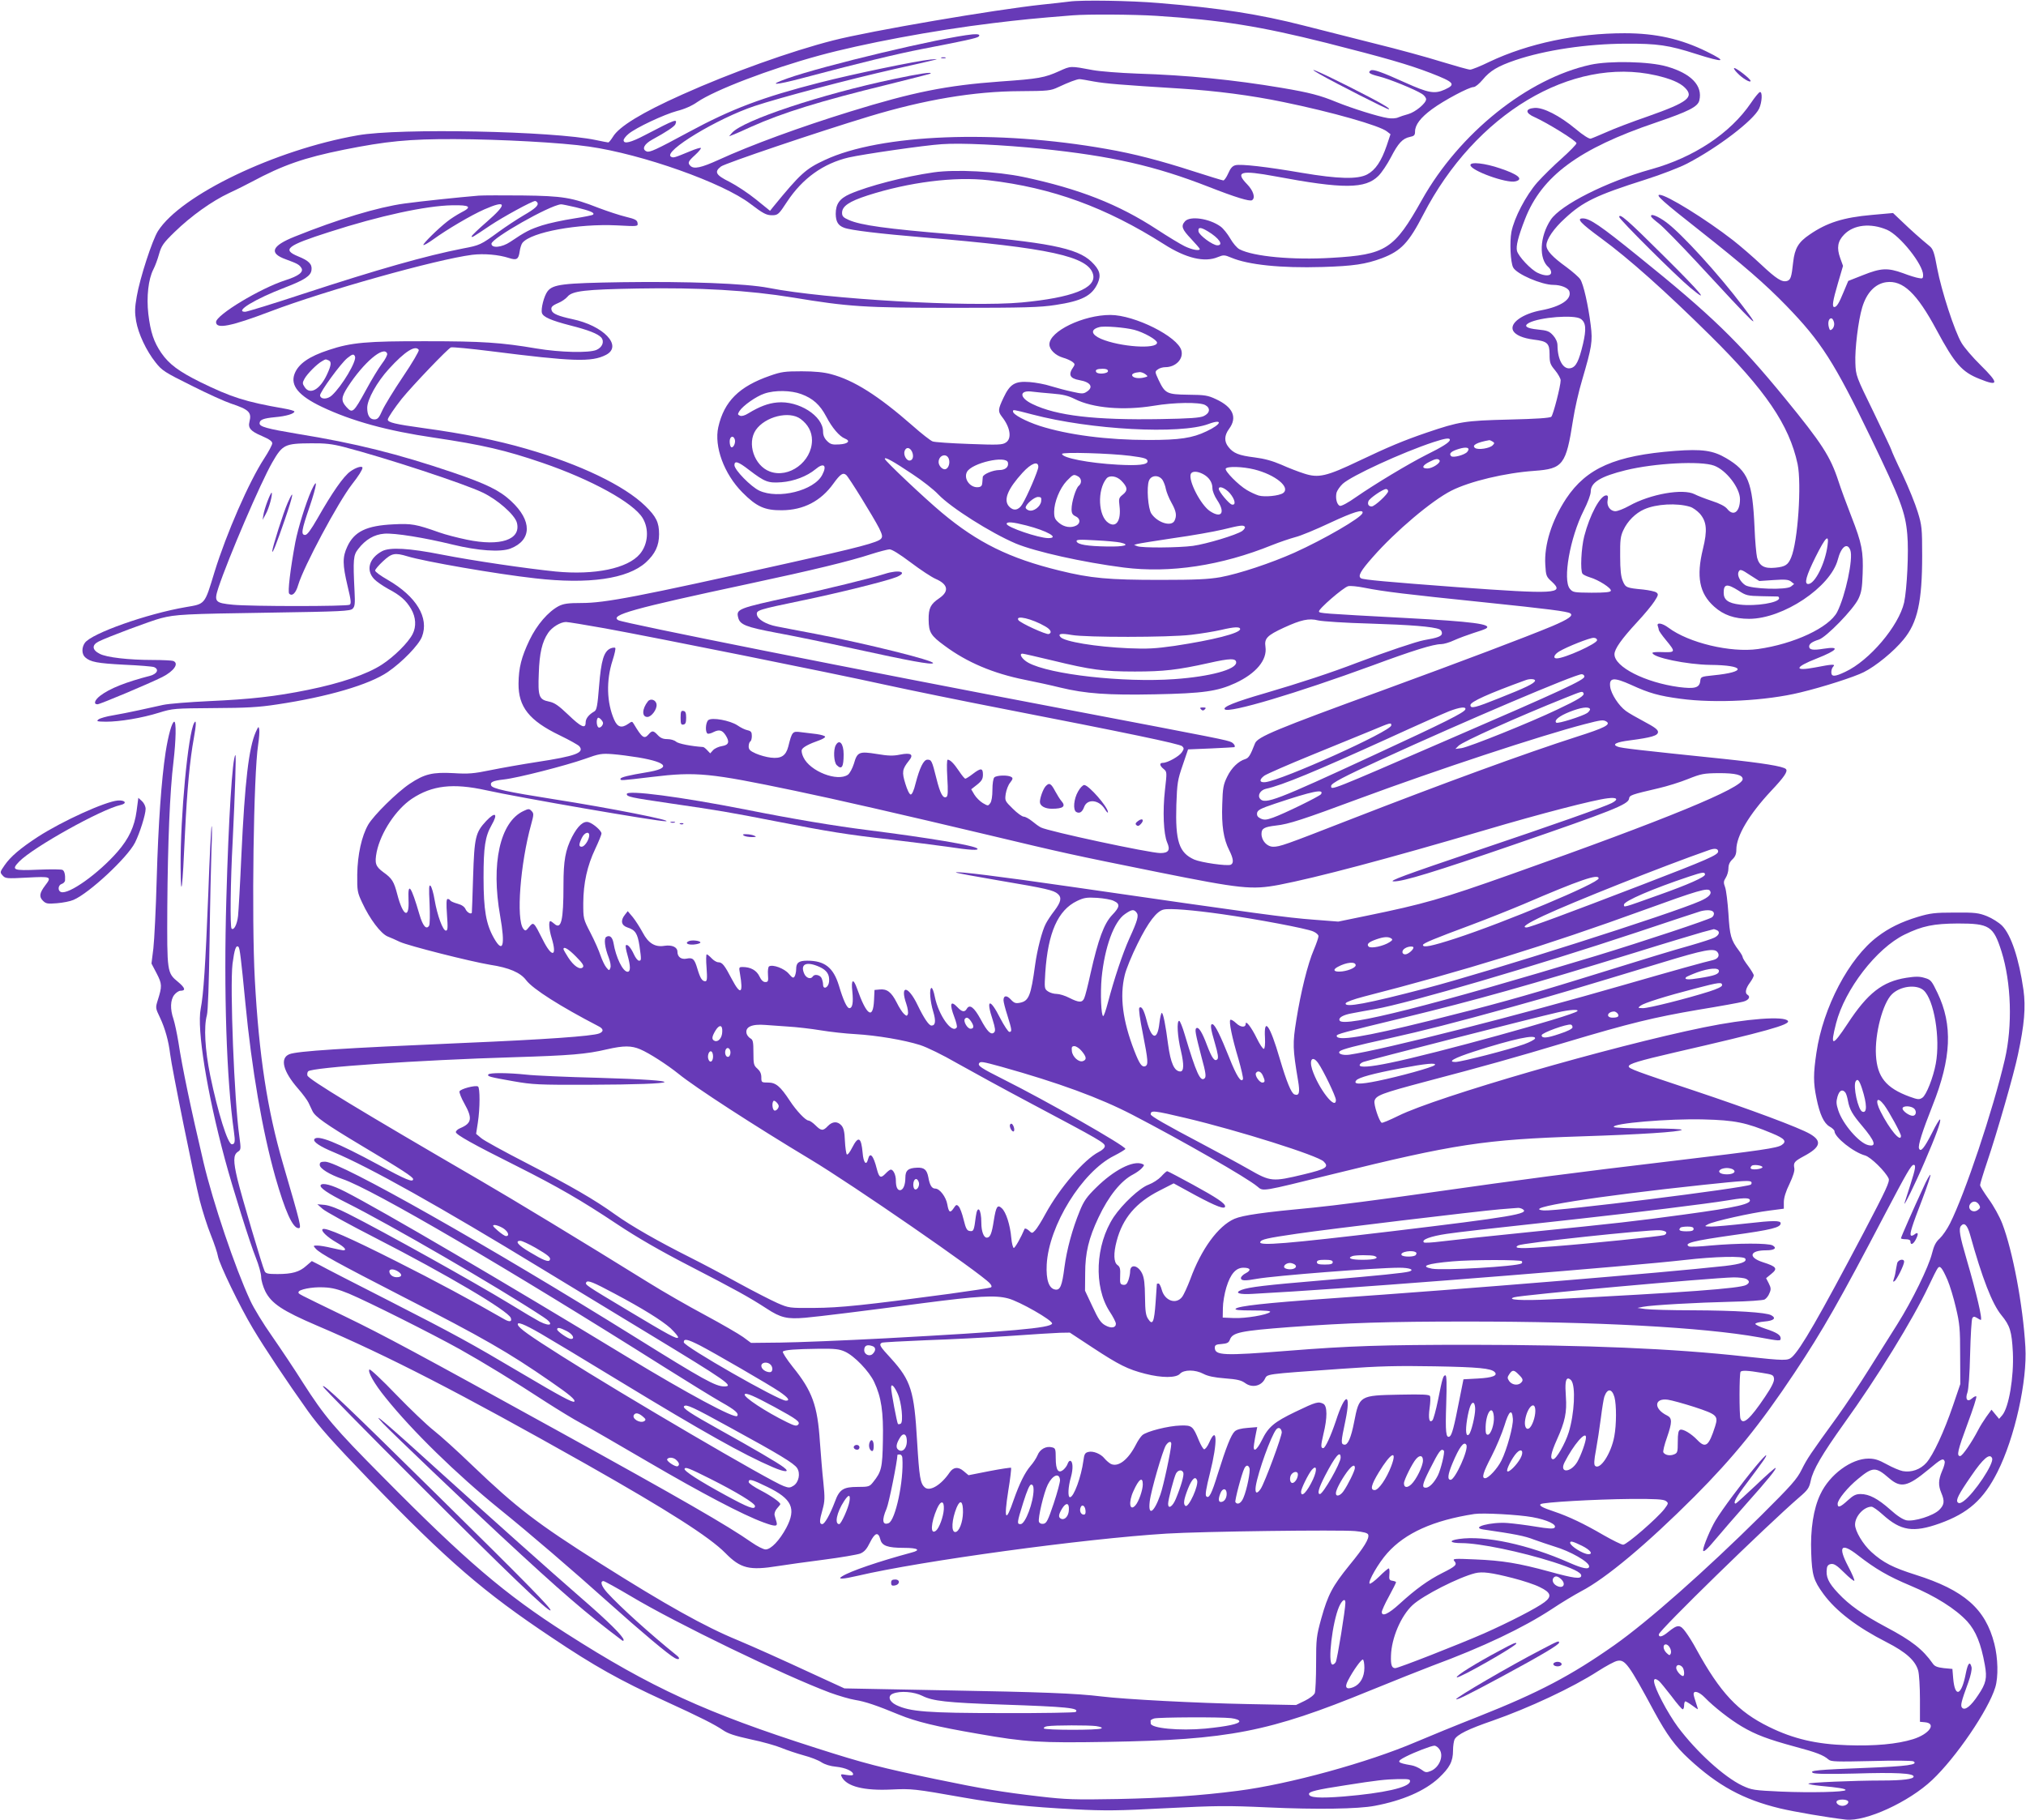 <?xml version="1.0" standalone="no"?>
<!DOCTYPE svg PUBLIC "-//W3C//DTD SVG 20010904//EN"
 "http://www.w3.org/TR/2001/REC-SVG-20010904/DTD/svg10.dtd">
<svg version="1.0" xmlns="http://www.w3.org/2000/svg"
 width="1280pt" height="1150pt" viewBox="0 0 1280 1150"
 preserveAspectRatio="xMidYMid meet">
<g transform="translate(0,1150) scale(0.1,-0.1)"
fill="#673ab7" stroke="none">
<path d="M6755 11490 c-33 -4 -109 -13 -170 -19 -302 -32 -1085 -166 -1320
-226 -267 -68 -647 -204 -954 -342 -255 -114 -401 -203 -439 -268 -12 -19 -25
-35 -29 -35 -4 0 -40 7 -78 15 -269 57 -1242 77 -1505 30 -521 -91 -1117 -377
-1262 -605 -36 -57 -114 -296 -134 -413 -13 -73 -13 -102 -4 -156 14 -80 64
-187 123 -261 41 -52 57 -62 228 -147 101 -51 212 -101 246 -112 117 -39 134
-56 119 -116 -10 -40 8 -60 79 -90 46 -20 65 -33 65 -46 0 -10 -23 -53 -51
-96 -96 -147 -239 -475 -314 -718 -63 -207 -57 -200 -181 -221 -245 -42 -596
-166 -638 -226 -21 -30 -20 -71 2 -91 33 -30 77 -38 247 -47 93 -4 178 -11
188 -15 34 -14 20 -43 -25 -55 -154 -40 -255 -80 -315 -126 -35 -27 -44 -54
-17 -54 16 0 327 131 409 172 75 38 108 87 69 102 -9 3 -66 6 -127 6 -153 0
-294 16 -337 39 -48 24 -51 55 -8 77 52 27 332 132 395 148 93 24 150 27 686
35 458 7 510 10 525 25 14 14 16 32 12 109 -10 203 -8 229 23 268 46 60 101
92 165 97 66 5 252 -25 432 -69 160 -39 302 -49 365 -25 136 53 138 176 4 300
-73 68 -155 108 -369 181 -345 117 -612 184 -982 244 -191 32 -238 45 -238 66
0 23 24 32 97 39 70 6 123 22 123 36 0 4 -30 13 -67 19 -242 42 -332 71 -528
167 -135 67 -197 113 -246 184 -47 69 -68 130 -82 247 -12 107 0 219 32 281
11 21 27 64 36 97 15 53 27 70 99 140 103 100 234 194 345 246 48 22 111 54
141 70 198 106 330 152 582 203 270 54 411 68 701 67 288 -1 676 -22 847 -47
337 -48 848 -229 1021 -362 80 -61 101 -72 136 -72 38 0 43 5 96 86 97 147
228 241 389 279 93 21 478 77 588 84 122 9 383 -4 630 -29 444 -46 717 -108
1055 -240 171 -67 260 -94 275 -85 23 14 9 60 -31 101 -78 80 -39 90 177 50
432 -81 570 -80 653 3 20 20 55 72 78 116 47 91 74 120 121 130 26 5 32 11 32
33 0 43 34 88 107 142 76 56 234 140 263 140 11 0 36 21 57 46 47 57 96 86
207 124 189 64 453 103 696 104 201 1 272 -9 446 -65 178 -57 202 -51 67 15
-163 80 -321 116 -519 116 -304 0 -610 -65 -853 -180 -57 -28 -112 -50 -123
-50 -11 0 -92 23 -181 50 -89 28 -279 80 -422 115 -143 36 -345 87 -450 114
-278 71 -526 110 -915 142 -177 15 -489 20 -565 9z m550 -90 c415 -27 656 -66
1075 -171 370 -94 517 -136 660 -191 149 -58 160 -71 88 -104 -65 -29 -103
-22 -250 44 -150 68 -203 86 -218 77 -21 -13 -8 -23 53 -38 65 -16 229 -83
272 -111 14 -9 25 -24 25 -33 0 -25 -67 -81 -113 -94 -23 -6 -52 -16 -64 -21
-12 -6 -41 -8 -65 -4 -60 9 -228 62 -324 101 -102 42 -169 60 -347 90 -303 51
-595 80 -912 90 -110 4 -236 14 -280 22 -144 27 -139 27 -212 -6 -93 -42 -130
-49 -374 -66 -342 -25 -550 -67 -948 -190 -314 -97 -626 -211 -831 -305 -110
-50 -156 -60 -178 -38 -19 19 -15 28 30 69 23 21 39 41 36 44 -3 3 -34 -6 -69
-21 -99 -41 -105 -43 -120 -34 -52 33 294 242 528 320 163 54 595 168 886 234
299 67 294 66 227 60 -93 -9 -491 -92 -698 -145 -364 -93 -558 -166 -832 -314
-207 -112 -245 -129 -264 -122 -33 13 -18 46 35 75 90 49 139 82 146 97 14 37
3 33 -191 -68 -91 -48 -136 -59 -136 -33 0 8 14 26 31 40 46 39 225 123 307
145 45 11 95 33 127 56 111 76 458 209 770 294 274 75 720 159 1100 205 172
21 262 30 500 49 97 8 384 6 530 -3z m-394 -415 c73 -13 165 -21 552 -45 220
-14 439 -42 646 -85 307 -63 609 -149 654 -186 l22 -17 -24 -72 c-34 -99 -71
-154 -123 -182 -61 -32 -182 -29 -413 10 -221 38 -385 57 -420 48 -19 -5 -31
-19 -45 -51 -11 -25 -25 -45 -31 -45 -6 0 -93 27 -193 59 -201 65 -372 110
-546 140 -694 123 -1427 95 -1779 -70 -121 -56 -154 -86 -326 -296 l-20 -25
-89 72 c-48 39 -124 89 -167 111 -87 43 -98 63 -54 97 26 20 608 217 935 316
350 106 663 159 955 160 178 1 193 3 240 25 66 31 116 50 135 51 8 0 49 -7 91
-15z m-4739 -2309 c262 -68 758 -231 877 -288 95 -45 205 -142 217 -192 26
-106 -104 -150 -316 -106 -58 12 -136 32 -175 46 -147 52 -174 57 -290 51
-169 -8 -247 -45 -291 -141 -31 -66 -30 -114 2 -249 22 -91 24 -111 13 -118
-17 -11 -624 -11 -737 0 -114 11 -121 19 -92 108 63 189 266 662 340 791 65
113 79 120 246 121 88 1 132 -4 206 -23z"/>
<path d="M6145 11283 c-199 -20 -944 -198 -1172 -279 -127 -45 -79 -44 95 2
349 93 600 154 756 184 265 51 349 69 359 79 12 12 -2 17 -38 14z"/>
<path d="M5948 11133 c6 -2 18 -2 25 0 6 3 1 5 -13 5 -14 0 -19 -2 -12 -5z"/>
<path d="M8340 11030 c100 -57 421 -220 433 -220 20 1 -59 46 -253 144 -184
93 -285 136 -180 76z"/>
<path d="M5644 11000 c-456 -96 -949 -260 -1019 -339 l-19 -22 24 9 c14 5 66
28 116 51 199 89 434 162 864 267 145 36 266 67 269 69 12 12 -70 0 -235 -35z"/>
<path d="M2213 8521 c-43 -31 -113 -131 -208 -298 -41 -71 -64 -103 -77 -103
-28 0 -23 30 28 178 47 139 54 196 11 102 -35 -79 -83 -233 -101 -325 -32
-171 -49 -316 -39 -326 19 -19 42 3 57 55 34 115 251 521 340 636 41 52 66 92
66 104 0 15 -41 3 -77 -23z"/>
<path d="M1690 8333 c-12 -31 -24 -71 -26 -88 l-5 -30 20 37 c21 36 45 127 37
135 -2 2 -14 -22 -26 -54z"/>
<path d="M1818 8324 c-27 -60 -98 -285 -98 -307 1 -19 26 45 80 201 53 154 62
205 18 106z"/>
<path d="M10049 11091 c-398 -87 -829 -433 -1065 -853 -176 -314 -227 -347
-570 -367 -246 -15 -495 8 -583 54 -16 8 -42 39 -59 69 -17 29 -44 63 -61 75
-71 51 -192 68 -224 33 -27 -30 -20 -50 38 -111 30 -32 55 -61 55 -64 0 -14
-47 -6 -95 17 -27 13 -106 61 -175 106 -243 159 -491 257 -845 332 -168 35
-426 49 -566 29 -182 -26 -414 -86 -530 -137 -65 -29 -89 -63 -89 -126 1 -49
15 -73 53 -87 41 -16 228 -38 502 -61 796 -66 1042 -120 1071 -234 22 -87
-132 -147 -450 -177 -333 -31 -1241 21 -1600 92 -144 28 -513 42 -926 36 -374
-6 -437 -13 -471 -58 -22 -29 -43 -111 -35 -137 8 -25 58 -47 178 -78 115 -29
176 -53 197 -77 21 -26 6 -62 -31 -78 -48 -20 -228 -16 -378 9 -223 38 -345
46 -695 46 -378 1 -476 -8 -617 -55 -126 -41 -193 -88 -217 -151 -28 -74 26
-139 173 -209 190 -90 413 -151 706 -194 310 -46 455 -80 686 -159 310 -106
575 -252 634 -349 42 -69 35 -165 -17 -227 -77 -92 -286 -135 -533 -111 -186
19 -521 68 -720 107 -207 41 -326 47 -375 22 -83 -44 -105 -120 -51 -177 15
-16 55 -43 87 -61 78 -41 114 -73 146 -127 31 -53 34 -112 10 -159 -28 -55
-117 -143 -194 -193 -93 -61 -260 -118 -468 -160 -206 -42 -361 -59 -625 -71
-124 -6 -254 -16 -290 -24 -36 -8 -105 -23 -155 -34 -49 -11 -122 -25 -162
-32 -39 -6 -80 -18 -90 -25 -16 -13 -11 -14 47 -15 87 0 226 23 335 57 87 27
97 27 345 29 206 1 283 5 400 23 321 48 583 125 700 205 92 63 196 171 216
223 46 120 -35 254 -216 359 -44 25 -80 51 -80 59 0 7 22 33 50 59 55 51 74
55 154 31 108 -33 563 -112 806 -139 339 -39 584 -4 700 100 59 54 84 106 84
179 0 74 -18 111 -88 179 -132 128 -410 262 -750 360 -185 54 -400 97 -650
131 -181 25 -226 36 -226 54 0 11 43 74 88 131 69 85 293 319 311 325 11 3
124 -8 252 -24 521 -66 637 -70 728 -23 107 56 -16 185 -215 226 -83 18 -121
33 -128 53 -8 21 0 31 42 49 20 8 46 26 57 39 30 37 111 46 441 52 394 7 702
-11 984 -57 351 -58 450 -65 1015 -65 449 0 547 3 643 18 167 25 231 58 267
137 23 52 14 85 -40 137 -90 86 -276 123 -880 173 -413 34 -578 57 -652 90
-35 15 -43 24 -43 45 0 42 44 72 161 110 261 84 552 121 765 96 402 -47 741
-171 1108 -404 139 -89 257 -117 341 -81 35 14 41 14 84 -4 106 -45 313 -67
575 -59 196 6 273 17 378 56 120 46 168 97 260 275 328 636 937 1001 1469 880
92 -21 152 -46 184 -78 60 -60 19 -92 -233 -181 -99 -34 -217 -79 -263 -100
-46 -20 -91 -39 -99 -41 -9 -3 -49 22 -95 61 -101 84 -206 138 -261 133 -60
-5 -58 -33 3 -59 78 -35 263 -149 263 -164 0 -7 -42 -50 -92 -95 -51 -45 -121
-114 -156 -153 -72 -83 -145 -222 -163 -312 -12 -64 -6 -193 11 -225 22 -42
180 -110 254 -110 48 0 94 -19 101 -41 16 -50 -54 -96 -175 -119 -121 -22
-205 -82 -180 -130 15 -27 61 -47 131 -56 85 -10 99 -23 99 -93 0 -53 4 -64
35 -101 19 -23 35 -52 35 -63 0 -36 -47 -218 -59 -230 -8 -8 -94 -14 -269 -18
-280 -7 -313 -13 -517 -82 -149 -51 -242 -90 -427 -178 -207 -99 -258 -111
-349 -81 -35 11 -100 36 -144 56 -56 24 -106 38 -169 46 -98 12 -134 26 -165
66 -28 35 -26 73 4 114 54 73 25 138 -83 188 -51 24 -70 27 -175 28 -136 2
-146 7 -188 95 -23 50 -23 51 -4 65 10 8 32 14 47 14 66 0 116 52 102 105 -22
88 -296 225 -449 225 -171 0 -385 -103 -385 -186 0 -33 38 -70 86 -84 22 -6
48 -18 59 -26 16 -12 17 -17 7 -32 -35 -49 -24 -73 38 -84 70 -12 91 -44 46
-73 -21 -14 -30 -14 -92 0 -38 8 -98 24 -134 35 -36 12 -96 23 -135 26 -93 7
-124 -12 -165 -99 -35 -74 -36 -86 -10 -120 53 -67 64 -138 25 -163 -22 -15
-49 -16 -233 -9 -114 4 -218 11 -230 16 -13 5 -70 49 -125 98 -219 192 -373
289 -517 327 -44 12 -104 18 -185 18 -106 0 -129 -3 -200 -28 -196 -68 -290
-162 -327 -325 -27 -122 36 -295 152 -412 90 -91 142 -114 250 -113 137 1 246
58 325 168 44 61 61 72 81 55 17 -14 171 -264 208 -336 20 -41 23 -54 13 -66
-18 -24 -144 -57 -591 -156 -949 -212 -1153 -251 -1302 -251 -84 0 -112 -4
-143 -19 -67 -35 -139 -118 -186 -216 -51 -107 -68 -174 -69 -275 -1 -146 67
-233 260 -326 62 -30 117 -61 124 -69 34 -41 -21 -62 -270 -100 -91 -14 -221
-37 -290 -51 -107 -22 -141 -25 -235 -19 -132 7 -183 -5 -276 -67 -81 -54
-228 -199 -263 -259 -41 -72 -67 -188 -69 -314 -1 -104 1 -114 31 -178 48
-104 118 -196 161 -214 20 -8 55 -23 77 -34 54 -25 445 -124 571 -145 119 -18
191 -49 227 -97 42 -56 218 -167 455 -290 35 -17 37 -35 6 -47 -45 -17 -341
-38 -860 -60 -764 -33 -1047 -51 -1097 -71 -61 -25 -40 -108 54 -216 30 -34
60 -75 67 -90 7 -15 18 -39 25 -53 17 -36 82 -82 309 -218 257 -153 327 -199
327 -212 0 -23 -44 -5 -220 91 -261 141 -385 191 -404 161 -10 -16 37 -47 122
-82 223 -93 673 -345 1317 -738 176 -107 480 -292 675 -410 493 -299 540 -332
476 -332 -55 0 -131 42 -561 310 -931 580 -1868 1110 -1961 1110 -27 0 -34 -4
-34 -20 0 -23 61 -61 145 -90 192 -66 1035 -559 2035 -1190 146 -92 307 -191
358 -220 86 -48 113 -72 99 -87 -18 -17 -315 143 -694 373 -773 470 -1554 928
-1783 1045 -82 42 -143 58 -154 41 -9 -16 46 -53 164 -112 270 -135 954 -531
1242 -721 70 -45 52 -67 -23 -29 -21 11 -108 62 -192 114 -223 136 -792 453
-1016 566 -66 34 -121 54 -150 57 l-46 4 34 -30 c18 -16 169 -99 335 -184 445
-228 836 -459 853 -504 9 -24 -7 -28 -40 -9 -194 112 -443 246 -682 366 -293
148 -447 216 -466 204 -15 -9 27 -50 88 -85 51 -29 67 -49 41 -49 -7 1 -40 7
-73 15 -33 8 -73 15 -89 15 -28 0 -29 0 -11 -20 28 -31 138 -91 550 -303 508
-260 666 -351 932 -535 122 -84 161 -117 151 -128 -9 -8 -88 34 -331 178 -331
196 -417 243 -837 458 -212 108 -409 209 -437 225 l-53 27 -35 -30 c-43 -39
-90 -52 -182 -52 -59 0 -74 3 -81 18 -13 25 -148 481 -172 582 -27 113 -26
153 2 172 21 14 21 17 10 99 -32 223 -60 944 -43 1089 12 91 22 122 38 107 8
-9 16 -72 43 -352 40 -419 108 -812 189 -1100 62 -217 110 -325 147 -325 20 0
16 16 -99 410 -98 337 -151 681 -177 1160 -21 387 -8 1299 21 1485 6 39 9 82
7 95 -4 23 -5 22 -22 -15 -44 -100 -69 -310 -91 -780 -8 -181 -18 -353 -21
-382 -6 -55 -27 -94 -41 -80 -10 11 -7 297 7 552 15 307 23 550 17 544 -19
-17 -43 -403 -57 -909 -17 -591 1 -1139 48 -1471 9 -62 6 -79 -13 -79 -26 0
-88 199 -137 435 -33 162 -41 308 -21 380 7 25 13 201 17 465 3 234 9 495 12
580 4 85 4 153 1 150 -3 -3 -13 -194 -21 -425 -18 -455 -30 -637 -48 -729 -25
-129 39 -528 153 -951 50 -186 159 -532 195 -621 19 -47 34 -102 34 -123 0
-20 12 -61 26 -90 39 -77 108 -123 325 -216 453 -193 901 -424 1702 -876 519
-294 778 -459 880 -562 96 -98 152 -111 332 -82 50 8 179 26 288 40 109 14
213 32 232 39 26 11 41 28 62 71 31 62 52 68 65 18 10 -40 46 -53 149 -53 89
0 110 -14 47 -30 -207 -56 -386 -117 -438 -150 -32 -20 2 -19 101 4 397 93
1428 234 1949 266 225 14 1091 25 1192 16 53 -5 78 -12 82 -22 9 -24 -26 -81
-118 -193 -107 -132 -136 -186 -178 -336 -31 -113 -33 -129 -33 -285 0 -91 -4
-175 -8 -187 -5 -13 -31 -33 -63 -49 l-56 -27 -306 6 c-319 6 -775 30 -922 48
-163 20 -379 28 -1000 39 l-625 12 -185 85 c-231 107 -381 174 -490 220 -207
85 -454 223 -870 486 -398 252 -526 350 -805 617 -93 90 -204 190 -245 222
-41 32 -148 134 -237 226 -88 92 -165 164 -169 159 -13 -13 31 -91 102 -178
168 -210 449 -484 719 -703 192 -155 463 -388 686 -588 211 -189 384 -334 422
-354 27 -15 38 -4 14 15 -169 136 -360 309 -440 397 -37 41 -48 74 -24 74 6 0
84 -43 172 -95 287 -172 968 -501 1259 -610 55 -20 127 -41 159 -46 63 -10
137 -35 277 -93 107 -44 237 -76 500 -121 300 -53 393 -58 815 -51 769 13
1021 62 1660 324 149 61 326 131 394 157 322 119 575 240 755 358 61 41 145
91 186 113 156 81 415 298 715 598 247 248 416 456 632 781 179 269 285 455
578 1015 130 247 160 300 175 300 16 0 12 -24 -21 -127 -17 -54 -33 -105 -36
-113 -11 -38 67 120 127 260 72 167 105 258 97 267 -3 3 -26 -35 -50 -84 -50
-98 -73 -126 -83 -99 -7 19 21 107 85 269 120 301 129 511 32 713 -37 77 -42
84 -81 95 -32 10 -57 10 -116 1 -151 -24 -244 -96 -371 -290 -98 -148 -111
-147 -73 2 55 214 255 474 433 561 113 55 183 69 337 70 199 0 224 -16 275
-176 62 -197 71 -470 21 -684 -75 -321 -251 -846 -346 -1035 -18 -36 -47 -78
-65 -95 -25 -22 -37 -47 -49 -95 -21 -85 -125 -298 -219 -447 -41 -65 -122
-194 -180 -286 -58 -93 -148 -227 -199 -298 -174 -240 -190 -264 -225 -334
-30 -61 -65 -100 -256 -290 -350 -347 -715 -670 -928 -820 -273 -192 -478
-300 -859 -451 -135 -53 -311 -125 -393 -160 -303 -130 -804 -268 -1126 -309
-240 -31 -465 -46 -761 -52 -271 -5 -326 -3 -490 16 -240 28 -362 48 -660 110
-340 71 -447 98 -753 196 -695 222 -1043 381 -1582 726 -384 245 -632 457
-1155 986 -310 312 -370 384 -507 598 -52 83 -140 214 -194 292 -55 78 -117
179 -138 226 -96 206 -236 622 -295 872 -80 339 -135 603 -159 761 -9 55 -23
120 -31 145 -22 63 -20 121 5 153 11 14 29 26 39 26 35 0 30 18 -14 55 -71 58
-71 61 -69 475 3 403 16 731 39 917 16 138 18 253 5 253 -14 0 -38 -85 -55
-195 -26 -172 -46 -447 -56 -800 -5 -187 -15 -384 -21 -437 l-12 -96 33 -63
c34 -66 35 -80 6 -171 -14 -45 -14 -48 15 -108 32 -68 54 -147 64 -230 10 -86
153 -791 187 -925 17 -66 48 -164 70 -218 22 -55 42 -115 45 -135 8 -48 138
-318 221 -456 74 -124 211 -330 347 -521 74 -103 155 -194 392 -440 493 -510
719 -705 1148 -991 268 -180 433 -272 710 -399 236 -108 318 -150 373 -187 32
-22 75 -36 175 -58 73 -15 161 -40 194 -54 34 -14 97 -35 140 -47 43 -11 94
-31 113 -44 22 -14 57 -25 93 -28 58 -6 107 -28 107 -48 0 -7 -14 -8 -41 -4
-39 7 -40 6 -30 -14 32 -59 140 -86 311 -78 131 6 143 5 460 -51 219 -39 412
-59 700 -74 193 -10 275 -9 577 7 318 16 382 17 645 5 305 -14 570 -10 673 10
176 33 316 94 404 175 70 66 91 105 91 175 0 28 5 60 10 70 17 31 86 65 240
118 229 80 505 209 666 313 50 32 105 62 122 65 49 10 72 -21 235 -324 78
-143 131 -216 218 -296 183 -169 342 -256 574 -312 92 -22 303 -58 417 -71
125 -14 398 111 545 250 150 141 356 443 399 586 20 66 17 185 -6 275 -56 221
-191 339 -498 436 -142 45 -204 76 -279 144 -53 48 -103 132 -103 173 0 53 56
113 104 113 9 0 40 -22 71 -50 114 -103 193 -115 359 -56 181 65 278 151 366
326 109 216 189 576 176 790 -15 263 -80 607 -146 779 -17 44 -55 113 -86 155
-29 41 -54 80 -54 88 0 8 20 74 45 148 62 183 169 555 194 676 41 191 50 300
35 409 -28 197 -78 348 -135 406 -20 20 -63 47 -95 60 -53 21 -75 24 -204 23
-128 0 -155 -4 -233 -27 -105 -32 -183 -70 -255 -125 -180 -135 -344 -447
-386 -733 -20 -134 -20 -190 0 -287 21 -104 47 -159 83 -180 17 -9 31 -23 31
-29 0 -38 120 -134 194 -154 35 -10 128 -101 148 -145 9 -19 -15 -70 -157
-341 -282 -535 -399 -738 -454 -788 -27 -23 -44 -23 -295 4 -458 51 -1001 73
-1731 74 -562 0 -771 -7 -1160 -38 -405 -32 -460 -30 -460 20 0 16 8 21 43 23
35 3 45 8 52 27 17 46 65 56 380 80 368 27 617 35 1116 35 821 0 1492 -36
1849 -100 130 -24 135 -24 135 -6 0 21 -25 37 -95 60 -36 12 -65 26 -65 31 0
6 25 12 57 15 60 5 78 21 43 40 -33 18 -224 30 -495 31 -137 0 -272 4 -300 8
l-50 7 35 7 c54 11 344 27 557 32 106 2 201 9 211 14 11 6 25 23 31 40 11 24
10 34 -4 62 l-17 33 33 27 c42 34 34 46 -54 74 -95 31 -83 75 21 75 53 0 71
14 41 31 -29 15 -216 15 -395 -1 -68 -7 -128 -9 -134 -5 -33 20 27 35 280 71
243 34 300 48 300 75 0 18 -47 18 -213 -1 -98 -11 -198 -20 -224 -20 -46 1
-47 1 -23 14 34 19 275 73 388 87 l92 12 0 41 c0 27 12 68 36 116 23 49 34 84
30 100 -6 34 0 42 61 75 105 56 116 95 39 140 -68 40 -377 155 -733 274 -364
121 -413 139 -413 153 0 16 61 35 290 88 579 133 730 176 716 199 -21 33 -261
15 -530 -40 -587 -120 -1689 -439 -1931 -559 -55 -27 -102 -47 -106 -44 -16
10 -51 115 -45 138 9 35 45 48 323 122 361 95 562 151 888 249 405 121 554
157 835 205 135 22 262 45 283 51 35 9 49 31 27 44 -17 10 -11 40 15 75 14 19
25 40 25 47 0 7 -16 33 -35 59 -19 25 -35 50 -35 56 0 6 -11 25 -24 42 -50 66
-58 95 -66 233 -5 73 -14 148 -21 167 -11 29 -10 38 4 60 9 14 17 40 17 59 0
23 8 41 25 57 18 17 25 34 25 62 0 86 80 221 219 370 85 90 108 125 94 139
-17 17 -147 38 -393 64 -542 56 -646 68 -669 77 -39 14 -12 29 76 40 137 18
178 30 178 53 0 15 -22 31 -86 65 -47 25 -100 55 -117 68 -45 33 -93 107 -99
152 -8 60 23 62 134 12 113 -52 175 -69 309 -87 221 -30 543 -13 759 40 142
34 341 98 400 128 76 38 190 131 251 206 89 107 118 240 118 531 0 172 -2 191
-28 275 -15 50 -58 156 -96 237 -39 80 -70 150 -70 154 0 4 -51 111 -112 238
-112 229 -113 232 -116 312 -4 86 18 268 43 351 28 94 82 150 152 160 105 14
193 -69 318 -302 115 -214 160 -265 271 -309 123 -50 125 -29 6 88 -48 47
-102 110 -119 139 -44 73 -127 329 -154 471 -18 100 -26 122 -47 140 -61 50
-121 104 -174 155 l-58 55 -134 -12 c-181 -16 -284 -49 -393 -124 -71 -48 -94
-87 -104 -174 -10 -95 -16 -112 -38 -119 -32 -10 -67 12 -164 103 -52 49 -132
118 -178 154 -171 133 -421 288 -464 287 -27 0 21 -43 255 -227 276 -218 412
-336 545 -473 221 -228 303 -356 536 -838 186 -386 217 -467 229 -608 10 -108
-2 -346 -20 -430 -34 -148 -219 -367 -372 -438 -67 -32 -88 -32 -88 -2 0 13 5
28 12 35 17 17 -6 16 -113 -5 -137 -26 -133 1 8 56 134 53 153 79 44 62 -66
-11 -91 -7 -91 14 0 17 18 30 62 44 47 16 216 189 249 257 19 40 24 68 27 159
5 141 -5 192 -71 361 -30 77 -67 177 -82 224 -51 156 -104 238 -338 524 -294
359 -465 525 -927 897 -241 195 -306 239 -350 239 -42 0 -16 -29 115 -125 175
-128 407 -335 689 -614 350 -346 500 -566 553 -813 26 -126 2 -490 -41 -591
-19 -46 -37 -58 -100 -64 -69 -7 -101 11 -115 64 -5 21 -13 106 -16 188 -13
291 -40 358 -179 440 -83 49 -152 59 -324 46 -378 -29 -558 -108 -687 -301
-91 -138 -140 -293 -132 -419 4 -69 6 -75 42 -107 82 -76 22 -79 -597 -34
-441 33 -595 47 -609 56 -22 13 -4 46 75 135 143 163 373 357 496 419 117 59
339 112 524 125 181 13 200 38 244 320 11 72 37 186 58 255 61 209 67 242 54
345 -16 128 -46 260 -66 290 -9 14 -48 48 -87 77 -90 65 -127 105 -127 138 0
38 47 107 118 171 113 105 198 146 507 244 101 32 217 77 265 102 194 101 419
273 454 347 19 41 22 110 4 104 -7 -3 -32 -33 -56 -69 -130 -191 -360 -344
-632 -419 -280 -78 -571 -225 -633 -319 -70 -106 -76 -248 -13 -300 9 -8 16
-22 16 -32 0 -24 -39 -25 -85 -3 -43 20 -122 104 -131 139 -7 30 7 88 51 201
106 272 341 445 825 609 208 71 266 100 276 140 23 93 -51 171 -206 215 -110
32 -361 37 -481 11z m1873 -1043 c81 -35 228 -219 228 -286 0 -21 -4 -24 -27
-19 -16 2 -61 16 -100 31 -97 35 -139 33 -252 -12 l-94 -37 -29 -69 c-29 -71
-44 -96 -59 -96 -16 0 -10 39 23 151 l32 109 -18 50 c-23 64 -16 106 25 148
61 63 168 74 271 30z m-4292 -9 c72 -43 103 -89 61 -89 -29 0 -116 64 -119 88
-4 28 13 28 58 1z m2357 -554 c33 -23 36 -64 14 -159 -26 -108 -44 -144 -77
-152 -47 -12 -83 51 -84 143 0 21 -10 44 -27 63 -24 27 -37 32 -97 38 -72 7
-93 22 -56 42 68 36 287 53 327 25z m1601 -27 c2 -13 -4 -30 -12 -37 -13 -11
-16 -9 -22 13 -8 32 2 59 19 54 6 -3 13 -16 15 -30z m-4422 -42 c61 -16 144
-63 144 -81 0 -43 -234 -27 -354 24 -63 28 -68 59 -11 74 30 9 164 -2 221 -17z
m-4520 -127 c3 -6 -41 -82 -100 -169 -58 -86 -117 -183 -131 -214 -20 -46 -29
-56 -50 -56 -29 0 -45 26 -45 73 0 53 62 164 137 246 101 111 168 153 189 120z
m-200 -23 c3 -8 -12 -37 -33 -64 -21 -28 -66 -102 -100 -165 -80 -146 -86
-151 -125 -108 -34 38 -33 61 9 126 100 155 229 264 249 211z m-203 -19 c11
-29 -82 -186 -146 -245 -28 -26 -70 -27 -75 -1 -3 19 132 205 173 237 32 26
41 27 48 9z m-169 -23 c22 -8 20 -30 -9 -92 -44 -94 -107 -129 -140 -78 -15
22 -15 28 -1 53 16 30 79 94 111 111 24 14 20 13 39 6z m4926 -69 c0 -16 -64
-22 -74 -6 -9 14 5 21 41 21 23 0 33 -5 33 -15z m236 -19 c18 -14 18 -15 -7
-21 -35 -9 -71 -3 -76 12 -4 11 14 19 48 22 8 0 24 -5 35 -13z m-2174 -126
c74 -27 119 -68 158 -142 37 -71 83 -125 118 -139 38 -15 20 -34 -36 -37 -44
-3 -56 1 -77 22 -17 17 -25 36 -25 59 0 99 -154 197 -290 184 -57 -5 -112 -26
-181 -68 -22 -14 -42 -20 -53 -16 -16 7 -17 9 -4 30 23 35 106 93 157 110 66
23 169 21 233 -3z m1588 3 c64 -5 98 -13 140 -34 115 -58 308 -74 498 -43 129
22 290 24 326 5 35 -19 31 -51 -9 -70 -23 -11 -89 -16 -275 -19 -412 -7 -655
21 -807 95 -86 41 -85 91 2 78 22 -3 78 -8 125 -12z m-127 -132 c368 -97 932
-127 1112 -60 94 35 84 -1 -12 -46 -89 -43 -170 -55 -366 -55 -263 0 -509 32
-688 89 -91 30 -169 72 -169 91 0 13 -4 14 123 -19z m-1465 -28 c47 -35 72
-81 72 -135 0 -135 -146 -243 -267 -197 -98 37 -145 178 -88 262 59 85 211
123 283 70z m-415 -132 c5 -22 -11 -54 -24 -46 -5 4 -9 19 -9 36 0 33 25 41
33 10z m4517 0 c0 -15 -46 -44 -149 -95 -113 -57 -324 -184 -444 -267 -49 -35
-94 -59 -102 -55 -19 7 -29 49 -21 83 4 14 21 39 39 56 54 50 375 198 572 263
76 25 105 29 105 15z m270 -11 c13 -8 13 -11 0 -24 -19 -19 -90 -30 -110 -17
-25 17 11 36 90 50 3 0 12 -4 20 -9z m-160 -65 c-17 -20 -90 -39 -102 -27 -16
16 0 31 50 46 50 15 73 7 52 -19z m-3508 1 c13 -29 5 -56 -16 -56 -20 0 -39
36 -31 60 9 27 33 25 47 -4z m1378 -26 c93 -12 110 -18 110 -35 0 -22 -61 -28
-189 -21 -183 10 -351 43 -351 68 0 13 303 4 430 -12z m-1145 -21 c8 -25 -2
-56 -20 -63 -18 -7 -45 20 -45 44 0 45 52 60 65 19z m-230 -95 c61 -40 134
-97 163 -128 80 -84 332 -243 489 -310 125 -52 425 -119 683 -152 293 -37 616
12 937 142 48 19 113 41 146 50 34 8 132 49 219 90 150 70 215 90 206 62 -9
-30 -242 -165 -430 -250 -148 -66 -349 -133 -468 -155 -76 -13 -153 -17 -380
-17 -326 0 -439 10 -637 59 -315 77 -516 176 -743 366 -110 92 -360 328 -360
340 0 14 51 -14 175 -97z m603 73 c6 -28 -17 -47 -55 -47 -39 0 -102 -26 -104
-44 -1 -6 -2 -22 -3 -36 -1 -18 -7 -26 -24 -28 -51 -7 -96 52 -73 96 30 57
250 107 259 59z m2727 14 c9 -15 -45 -51 -77 -51 -39 0 -33 19 13 42 38 20 55
22 64 9z m-4363 -60 c101 -77 121 -84 205 -78 79 6 162 38 215 82 52 44 75 26
43 -35 -51 -100 -278 -156 -398 -100 -53 25 -157 131 -157 161 0 30 24 23 92
-30z m6097 27 c77 -28 164 -141 164 -212 0 -80 -41 -112 -81 -61 -13 16 -47
34 -97 50 -42 14 -91 33 -108 42 -73 38 -280 2 -414 -73 -34 -19 -73 -34 -87
-34 -33 0 -57 34 -49 71 4 21 2 29 -9 29 -38 0 -104 -123 -139 -258 -19 -74
-26 -217 -11 -237 4 -6 25 -16 47 -23 53 -15 138 -69 132 -85 -3 -9 -37 -12
-122 -12 -112 1 -118 2 -137 25 -46 56 1 322 87 493 26 51 45 102 45 121 0 58
63 96 221 135 184 45 474 60 558 29z m-4269 -8 c0 -22 -71 -188 -102 -237 -23
-38 -56 -43 -83 -13 -37 41 -9 110 86 214 54 59 99 76 99 36z m1364 -16 c133
-33 231 -113 183 -149 -25 -18 -116 -27 -155 -16 -19 6 -52 21 -75 35 -54 32
-141 121 -133 135 10 16 107 13 180 -5z m-324 -29 c38 -20 60 -52 60 -90 0
-17 13 -50 30 -75 53 -79 28 -118 -45 -70 -58 38 -138 192 -122 235 8 19 40
19 77 0z m-789 -15 c23 -13 25 -43 4 -60 -18 -15 -45 -102 -45 -147 0 -26 6
-36 25 -45 30 -13 33 -43 6 -58 -34 -18 -78 -11 -110 16 -26 22 -31 33 -31 70
0 61 35 148 79 195 42 43 44 44 72 29z m272 -26 c41 -41 44 -63 11 -89 -25
-20 -27 -25 -21 -73 11 -91 -21 -139 -70 -106 -65 42 -72 208 -12 281 19 22
64 15 92 -13z m262 3 c8 -13 18 -39 21 -58 4 -18 19 -57 35 -85 31 -55 35 -83
19 -115 -21 -39 -108 -11 -146 46 -21 32 -31 167 -15 208 14 36 63 38 86 4z
m424 -82 c34 -40 42 -79 14 -73 -17 3 -83 82 -83 99 0 22 40 6 69 -26z m1001
11 c0 -17 -85 -96 -104 -96 -19 0 -28 14 -20 34 7 18 91 76 111 76 7 0 13 -6
13 -14z m-2192 -63 c-4 -34 -48 -67 -77 -58 -11 3 -21 11 -21 18 0 20 54 67
78 67 19 0 23 -4 20 -27z m4099 -35 c18 -5 45 -25 62 -43 44 -51 49 -105 20
-223 -43 -176 -23 -281 71 -365 59 -53 128 -77 221 -77 214 0 514 200 560 374
21 82 60 111 79 60 20 -52 -31 -289 -83 -391 -51 -98 -272 -202 -501 -234
-173 -24 -437 39 -565 135 -40 30 -77 35 -67 10 3 -9 6 -20 6 -24 0 -5 20 -34
45 -64 64 -78 63 -79 -32 -76 -29 1 -53 -1 -53 -5 0 -29 217 -74 365 -76 221
-2 234 -45 20 -66 -78 -8 -80 -9 -83 -36 -5 -43 -34 -51 -136 -38 -212 29
-406 127 -406 207 0 34 46 98 143 203 44 47 93 106 109 131 26 40 27 46 12 57
-9 6 -46 14 -82 18 -105 10 -112 12 -129 53 -12 27 -17 70 -17 157 -1 102 2
127 20 165 26 57 77 108 132 132 76 34 207 41 289 16z m-4193 -118 c132 -34
213 -80 139 -80 -60 0 -263 69 -263 90 0 15 38 12 124 -10z m1381 -9 c3 -5 -5
-17 -17 -26 -36 -25 -225 -82 -311 -94 -89 -12 -322 -14 -352 -2 l-20 8 20 6
c11 3 115 20 230 37 116 16 255 41 310 54 114 28 131 30 140 17z m3681 -118
c-15 -114 -80 -243 -122 -243 -27 0 -13 51 46 170 65 130 87 150 76 73z
m-4468 19 c67 -15 27 -27 -83 -25 -125 2 -186 12 -193 32 -4 12 16 13 119 7
68 -3 139 -10 157 -14z m-1324 -126 c61 -46 132 -93 158 -104 78 -34 86 -78
22 -122 -55 -37 -68 -63 -67 -136 1 -79 13 -100 101 -164 141 -105 307 -175
506 -215 66 -13 167 -35 223 -49 161 -39 301 -49 601 -43 304 6 394 19 507 71
131 61 202 146 190 229 -8 53 10 72 116 121 109 50 158 61 217 46 26 -6 172
-16 327 -20 257 -8 396 -19 439 -36 9 -3 16 -14 16 -25 0 -19 -26 -29 -114
-44 -45 -8 -239 -73 -421 -142 -164 -63 -361 -128 -583 -193 -190 -55 -269
-87 -254 -102 26 -26 452 101 935 278 251 93 383 134 431 134 17 0 55 11 84
25 29 13 83 33 120 45 37 11 73 24 81 29 42 27 -88 44 -504 66 -541 29 -548
30 -552 41 -5 15 154 152 184 160 13 4 60 -1 105 -10 121 -24 262 -41 748 -91
416 -43 530 -58 550 -70 23 -14 -10 -37 -113 -81 -168 -70 -570 -222 -1067
-404 -680 -248 -795 -296 -811 -337 -30 -77 -40 -92 -61 -99 -44 -13 -88 -56
-115 -112 -24 -49 -28 -70 -31 -174 -5 -134 8 -219 44 -290 27 -54 30 -83 9
-92 -25 -9 -186 14 -230 33 -96 43 -120 115 -113 346 5 139 8 157 40 250 l34
100 145 6 c79 4 145 7 147 8 9 4 -1 22 -17 31 -28 14 -64 21 -1056 210 -1316
250 -2782 542 -2818 561 -58 32 88 73 818 229 416 89 642 144 780 189 50 16
101 29 114 30 15 1 63 -29 135 -83z m5306 -82 l55 -35 90 6 c73 5 94 3 110 -9
l20 -16 -20 -16 c-29 -23 -250 -16 -289 9 -31 21 -51 59 -43 81 9 22 16 21 77
-20z m-76 -96 c47 -31 57 -33 146 -35 52 -1 98 -2 103 -2 4 -1 7 -6 7 -11 0
-28 -147 -52 -248 -40 -74 9 -102 30 -102 75 0 56 21 59 94 13z m-4380 -226
c35 -20 44 -40 22 -48 -15 -6 -181 70 -192 88 -21 34 86 9 170 -40z m-2783
-12 c329 -60 1429 -281 1764 -355 160 -35 502 -105 760 -155 760 -148 1109
-220 1124 -235 12 -12 12 -17 -2 -38 -17 -26 -91 -67 -120 -67 -24 0 -21 -18
5 -39 21 -18 21 -19 8 -133 -15 -134 -9 -277 14 -331 21 -48 9 -67 -43 -67
-67 0 -710 138 -755 162 -12 6 -37 24 -56 40 -19 15 -42 28 -52 28 -10 0 -41
22 -69 50 -50 49 -51 51 -45 94 4 25 16 57 28 71 17 22 19 29 7 36 -21 13 -93
11 -107 -3 -7 -7 -12 -40 -12 -78 0 -40 -5 -74 -14 -85 -13 -18 -14 -18 -47 1
-18 11 -42 35 -53 53 l-20 34 37 29 c30 24 37 37 37 64 0 42 -13 43 -64 4 -22
-17 -43 -30 -47 -30 -5 0 -22 21 -40 48 -33 49 -56 72 -72 72 -5 0 -6 -47 -2
-114 5 -84 4 -115 -5 -121 -22 -13 -40 20 -64 117 -28 112 -31 118 -57 118
-24 0 -49 -52 -75 -152 -10 -42 -22 -68 -30 -68 -8 0 -22 28 -34 68 -23 74
-20 92 22 145 33 40 15 53 -56 39 -43 -9 -75 -8 -146 4 -112 18 -124 13 -145
-61 -10 -31 -26 -61 -38 -70 -66 -46 -239 21 -281 110 -9 18 -14 40 -10 48 6
16 46 37 109 59 22 8 39 18 38 23 -1 6 -26 13 -55 17 -29 3 -74 9 -99 12 -52
7 -55 4 -79 -92 -15 -57 -45 -77 -110 -69 -28 3 -70 15 -95 26 -36 16 -45 25
-45 45 0 14 5 28 10 31 6 3 10 19 10 35 0 24 -5 31 -27 36 -16 3 -44 17 -64
31 -47 31 -161 52 -184 33 -17 -14 -21 -75 -5 -85 5 -3 23 1 39 10 35 17 54
12 75 -20 27 -42 21 -62 -22 -69 -21 -3 -47 -15 -57 -26 l-18 -20 -19 20 c-10
11 -22 20 -26 20 -75 5 -157 21 -171 34 -10 9 -34 16 -55 16 -27 0 -43 7 -60
25 -28 30 -36 31 -59 4 -27 -31 -41 -20 -93 67 -10 17 -12 17 -34 1 -43 -30
-69 -22 -90 26 -47 108 -51 247 -10 374 13 40 21 76 17 79 -4 4 -17 2 -30 -3
-42 -19 -59 -75 -72 -237 -10 -126 -15 -152 -30 -161 -35 -20 -55 -45 -55 -70
0 -42 -28 -30 -110 49 -63 60 -87 76 -121 83 -64 13 -71 32 -65 178 4 128 21
200 59 256 24 36 78 69 113 69 12 0 122 -18 245 -40z m4014 -5 c-1 -26 -170
-69 -415 -106 -120 -17 -170 -20 -290 -15 -206 9 -406 42 -430 71 -18 21 3 25
71 13 87 -16 612 -16 754 1 61 7 146 21 190 31 85 20 120 21 120 5z m2255 -70
c0 -22 -206 -115 -255 -115 -26 0 -16 25 16 44 50 30 192 86 217 86 13 0 22
-6 22 -15z m-3437 -129 c238 -58 318 -69 517 -69 182 0 270 10 468 54 133 30
172 31 172 3 0 -44 -164 -89 -390 -105 -321 -23 -789 29 -924 104 -38 21 -61
57 -36 57 6 0 93 -20 193 -44z m3357 -101 c0 -21 -136 -85 -865 -400 -751
-326 -735 -319 -735 -291 0 17 78 58 325 171 514 236 1216 535 1258 535 9 0
17 -7 17 -15z m-312 -27 c-6 -17 -59 -43 -226 -109 -152 -61 -182 -69 -182
-44 0 21 113 72 350 158 28 10 62 7 58 -5z m306 -77 c10 -15 -29 -40 -165
-104 -171 -82 -555 -236 -605 -244 l-39 -5 20 20 c26 26 370 181 675 303 105
42 107 43 114 30z m-746 -103 c-6 -20 -130 -82 -578 -289 -617 -286 -688 -313
-719 -276 -18 22 2 55 37 63 102 22 316 111 767 316 181 83 357 161 390 174
68 26 109 31 103 12z m787 3 c3 -5 -5 -17 -17 -26 -30 -20 -187 -70 -196 -61
-15 15 19 42 84 68 71 28 119 35 129 19z m-6235 -90 c-1 -16 -19 -33 -29 -27
-12 8 -15 49 -4 60 7 7 33 -20 33 -33z m6339 10 c30 -19 -11 -40 -187 -96
-324 -104 -841 -293 -1437 -525 -410 -160 -439 -170 -481 -170 -39 0 -74 38
-74 81 0 35 17 44 92 53 78 8 170 38 528 171 492 182 1140 396 1420 469 108
28 119 29 139 17z m-1359 -24 c0 -37 -691 -348 -796 -359 -38 -4 -40 16 -6 41
16 11 151 70 298 130 148 61 319 130 379 155 122 51 125 52 125 33z m-4756
-203 c188 -32 207 -69 50 -94 -109 -18 -164 -31 -164 -41 0 -12 -3 -12 199 12
281 34 365 25 901 -87 255 -53 678 -150 1221 -279 482 -115 521 -124 1077
-236 523 -105 590 -112 762 -80 238 46 681 163 1302 346 351 104 688 191 774
201 61 8 73 -6 27 -30 -47 -24 -367 -137 -848 -299 -464 -157 -567 -195 -530
-196 57 -2 260 60 762 233 613 211 720 253 725 289 3 23 13 26 188 67 52 12
136 38 185 58 83 33 98 36 195 37 105 0 150 -11 150 -38 0 -55 -480 -253
-1460 -600 -445 -158 -555 -189 -915 -263 l-180 -37 -155 12 c-173 13 -336 35
-1525 207 -448 65 -745 102 -735 91 3 -3 127 -26 275 -51 297 -50 342 -61 368
-84 26 -23 21 -50 -21 -106 -22 -28 -46 -65 -55 -83 -23 -43 -54 -163 -67
-258 -27 -198 -40 -230 -97 -241 -26 -5 -36 -2 -57 21 -26 28 -46 26 -46 -5 0
-11 11 -54 25 -97 28 -90 30 -103 12 -103 -7 0 -33 39 -58 87 -65 129 -92 122
-47 -12 16 -51 18 -69 9 -78 -19 -19 -43 3 -86 84 -41 75 -69 96 -87 65 -13
-23 -31 -20 -58 9 -45 48 -53 23 -20 -63 11 -29 18 -57 15 -63 -29 -45 -115
75 -139 193 -6 32 -16 58 -21 56 -15 -4 -9 -85 11 -150 18 -60 14 -88 -11 -88
-16 0 -47 45 -88 130 -60 125 -113 129 -71 7 9 -26 13 -55 10 -64 -6 -14 -8
-14 -25 1 -10 9 -31 41 -46 72 -33 65 -61 87 -107 82 l-33 -3 -3 -65 c-6 -125
-47 -97 -107 73 -24 69 -39 60 -30 -18 7 -70 1 -105 -19 -105 -15 0 -38 49
-66 143 -35 114 -90 157 -200 157 -54 0 -70 -13 -70 -54 0 -17 -5 -38 -10 -46
-8 -12 -14 -9 -37 18 -28 33 -101 60 -124 46 -6 -3 -9 -27 -7 -53 3 -40 1 -46
-17 -46 -13 0 -26 12 -37 36 -18 38 -56 59 -106 59 -24 0 -24 -2 -17 -42 22
-126 4 -139 -50 -37 -48 92 -62 109 -87 109 -10 0 -29 11 -42 25 -13 14 -27
25 -31 25 -4 0 -5 -38 -1 -85 5 -69 3 -85 -8 -85 -20 0 -32 19 -50 79 -18 62
-29 72 -68 64 -34 -7 -58 11 -58 43 0 30 -34 45 -82 38 -59 -10 -102 16 -137
83 -18 33 -46 77 -63 98 l-32 38 -18 -23 c-29 -36 -23 -67 16 -80 50 -16 64
-38 76 -116 13 -90 12 -94 -3 -94 -8 0 -22 18 -32 40 -19 42 -41 67 -51 57 -3
-3 1 -30 10 -60 20 -70 21 -107 1 -107 -30 0 -74 91 -89 182 -7 37 -24 52 -46
38 -16 -10 -9 -68 16 -131 10 -27 15 -53 10 -65 -7 -18 -8 -18 -26 4 -10 12
-26 46 -36 75 -9 28 -37 92 -63 142 -46 89 -46 90 -46 190 1 126 25 235 76
342 21 45 39 88 39 97 0 17 -51 62 -81 71 -32 10 -68 -22 -105 -93 -42 -83
-54 -150 -54 -302 0 -229 -14 -287 -59 -246 -10 9 -21 16 -24 16 -12 0 -8 -55
8 -106 37 -121 2 -128 -56 -11 -57 113 -58 114 -86 80 -21 -26 -24 -27 -37
-11 -46 60 -19 411 50 660 17 62 17 69 2 84 -14 15 -19 15 -52 -1 -147 -70
-205 -331 -146 -663 33 -187 18 -240 -39 -140 -50 88 -66 177 -66 383 0 194
10 260 51 332 42 73 24 87 -34 26 -68 -73 -75 -102 -83 -353 -4 -124 -7 -226
-8 -227 -5 -12 -30 2 -39 21 -7 17 -25 29 -51 36 -22 6 -43 15 -46 20 -3 6
-11 10 -17 10 -8 0 -9 -31 -4 -100 6 -83 5 -100 -7 -100 -19 0 -54 95 -71 193
-7 43 -19 84 -26 90 -10 10 -11 -13 -6 -113 3 -69 2 -131 -3 -139 -18 -28 -40
-1 -61 71 -53 182 -74 210 -69 93 6 -125 -35 -105 -71 34 -21 81 -33 101 -88
140 -50 37 -56 56 -42 129 26 123 122 268 222 335 128 85 260 100 469 54 201
-45 1087 -198 1134 -196 62 2 -353 84 -705 139 -298 47 -389 67 -397 87 -8 21
10 30 80 38 86 9 393 88 512 130 91 33 107 35 175 30 41 -3 115 -13 164 -21z
m4312 -232 c-8 -13 -237 -125 -303 -148 -42 -15 -56 -16 -78 -6 -19 9 -25 18
-23 35 3 18 20 28 113 59 239 80 313 95 291 60z m-4624 -267 c-5 -30 -31 -65
-47 -65 -19 0 -19 14 1 56 18 38 52 44 46 9z m7133 -95 c0 -22 -67 -51 -480
-210 -489 -188 -711 -270 -730 -270 -34 0 2 25 109 75 177 83 752 312 1041
413 38 14 60 11 60 -8z m-83 -145 c2 -16 -106 -64 -292 -130 -230 -82 -220
-80 -220 -61 0 23 185 102 410 177 87 29 101 31 102 14z m-672 -25 c0 -30
-593 -278 -906 -380 -151 -49 -204 -59 -204 -41 0 11 71 40 305 127 99 37 247
96 330 131 356 153 475 194 475 163z m704 -79 c12 -19 -8 -40 -62 -64 -174
-78 -1337 -448 -1732 -551 -370 -97 -518 -125 -508 -95 3 8 49 25 114 42 632
162 1159 325 1767 546 344 125 408 144 421 122z m-3768 -63 c42 -19 40 -38
-10 -90 -51 -54 -87 -151 -136 -368 -16 -74 -34 -145 -40 -157 -12 -29 -33
-29 -94 2 -27 14 -63 25 -80 25 -18 0 -42 7 -55 16 -23 16 -23 20 -17 119 17
253 80 394 200 452 44 21 61 24 128 20 42 -3 89 -11 104 -19z m684 -84 c224
-32 532 -90 576 -109 19 -8 34 -21 34 -30 0 -9 -13 -47 -29 -85 -39 -90 -83
-269 -111 -445 -24 -148 -23 -181 11 -383 13 -76 7 -98 -23 -87 -20 8 -49 78
-93 227 -62 213 -101 266 -93 130 2 -40 -1 -67 -7 -69 -6 -2 -26 28 -45 67
-33 68 -70 116 -70 91 0 -25 -32 -23 -60 4 -17 16 -33 25 -37 21 -10 -10 11
-113 51 -246 18 -63 31 -120 29 -128 -11 -27 -41 19 -87 136 -56 140 -88 204
-104 210 -18 6 -15 -24 14 -121 19 -65 23 -92 15 -100 -17 -17 -34 7 -65 88
-30 81 -53 118 -67 109 -12 -7 -7 -33 33 -187 26 -94 29 -120 19 -130 -27 -26
-53 32 -126 276 -14 48 -30 87 -35 87 -17 0 -11 -100 11 -190 20 -86 19 -130
-4 -130 -38 1 -61 53 -77 170 -16 123 -31 200 -40 200 -4 0 -11 -29 -15 -64
-12 -112 -49 -106 -80 14 -18 70 -33 96 -47 82 -5 -5 4 -73 22 -161 34 -174
36 -199 15 -208 -21 -7 -36 14 -69 99 -73 189 -93 342 -60 477 8 36 45 126 81
198 67 136 121 207 165 216 39 9 184 -3 368 -29z m-540 11 c16 -19 8 -49 -45
-165 -43 -96 -96 -255 -136 -407 -12 -46 -25 -83 -29 -83 -13 0 -19 143 -10
242 19 193 78 356 148 403 42 29 55 31 72 10z m3647 -1 c4 -10 -1 -22 -11 -30
-23 -16 -430 -151 -731 -243 -1030 -312 -1593 -454 -1621 -410 -11 18 21 37
80 47 28 6 93 17 143 26 215 38 1023 275 1654 485 212 71 394 131 405 134 42
10 75 7 81 -9z m17 -110 c25 -9 19 -32 -12 -48 -15 -8 -84 -30 -153 -50 -128
-36 -220 -64 -694 -211 -356 -110 -562 -167 -956 -265 -415 -103 -584 -130
-584 -95 0 11 36 21 420 114 465 113 796 206 1465 412 195 61 387 118 425 129
39 10 71 19 72 19 1 1 8 -2 17 -5z m-2055 -53 c11 -7 9 -12 -10 -24 -38 -25
-118 -42 -132 -28 -15 15 0 29 49 46 46 16 74 18 93 6z m141 -58 c0 -14 -34
-43 -52 -43 -23 0 -24 26 0 39 19 12 52 14 52 4z m-5290 -58 c42 -42 51 -58
42 -67 -18 -18 -57 8 -92 62 -17 26 -30 50 -30 53 0 20 32 1 80 -48z m7210 30
c17 -21 6 -43 -27 -51 -46 -10 -251 -67 -563 -157 -660 -191 -1522 -410 -1735
-441 -43 -6 -77 7 -60 22 13 12 96 34 310 81 220 49 413 98 785 201 257 71
399 114 950 281 253 77 319 90 340 64z m-2285 -84 c0 -17 -57 -39 -102 -40
-38 -1 -43 13 -11 30 55 30 113 35 113 10z m-3388 -10 c48 -22 65 -49 61 -94
-4 -38 -38 -53 -38 -17 0 12 -5 30 -10 41 -11 20 -45 26 -55 9 -13 -20 -43
-10 -55 20 -25 60 16 77 97 41z m5683 -26 c0 -20 -27 -30 -123 -45 -71 -12
-100 -10 -84 6 3 3 34 17 69 30 75 27 138 32 138 9z m20 -90 c0 -9 -29 -23
-82 -40 -142 -45 -381 -105 -418 -105 -33 1 -34 1 -15 16 23 17 159 60 345
108 152 40 170 42 170 21z m1273 -32 c66 -59 107 -302 77 -464 -16 -87 -60
-199 -85 -215 -20 -13 -28 -12 -81 7 -149 55 -204 124 -212 262 -8 134 43 329
101 385 53 52 155 64 200 25z m-2188 -132 c-30 -29 -904 -270 -1181 -326 -129
-27 -194 -31 -194 -15 0 6 10 15 23 20 21 9 1097 284 1227 313 76 18 139 21
125 8z m254 -14 c14 -18 4 -27 -31 -27 -43 0 -35 36 8 39 6 1 17 -5 23 -12z
m-4085 -49 c21 -30 20 -48 -2 -48 -20 0 -46 45 -37 61 10 15 23 10 39 -13z
m-1159 -34 c55 -3 150 -14 210 -24 61 -10 159 -21 219 -24 136 -8 308 -37 409
-69 44 -14 144 -63 234 -115 87 -49 295 -163 463 -252 443 -235 470 -251 470
-272 0 -10 -16 -26 -39 -37 -92 -48 -245 -225 -336 -391 -25 -47 -55 -94 -65
-104 -19 -20 -20 -20 -41 0 -12 10 -24 15 -26 9 -22 -53 -60 -120 -68 -120 -5
0 -13 29 -16 65 -7 80 -33 162 -60 186 -27 25 -36 11 -50 -76 -13 -85 -23
-110 -45 -110 -19 0 -34 40 -34 93 0 90 -25 118 -35 40 -11 -88 -14 -95 -38
-91 -18 2 -25 15 -39 72 -9 38 -23 75 -31 83 -13 14 -17 12 -32 -11 -22 -33
-31 -27 -40 24 -8 47 -48 100 -76 100 -22 0 -35 21 -44 72 -9 47 -26 62 -71
60 -56 -2 -74 -17 -74 -63 0 -46 -14 -79 -34 -79 -17 0 -26 22 -26 61 0 35
-16 69 -32 69 -6 0 -21 -12 -34 -26 -30 -31 -40 -25 -54 29 -22 88 -44 111
-56 62 -11 -43 -29 -22 -34 41 -9 100 -27 109 -66 33 -14 -28 -29 -48 -34 -43
-4 5 -10 43 -12 86 -2 57 -8 81 -22 97 -25 28 -57 26 -86 -4 -30 -32 -42 -31
-78 5 -17 17 -37 30 -44 30 -18 0 -77 62 -118 125 -60 91 -88 115 -137 115
-42 0 -43 1 -43 33 0 23 -8 40 -25 55 -23 20 -25 29 -25 102 0 67 -3 81 -19
89 -10 6 -21 19 -24 30 -11 42 32 62 118 55 22 -2 85 -6 140 -10z m4960 -5 c0
-9 -31 -25 -84 -42 -79 -27 -111 -29 -111 -8 0 15 160 73 185 67 6 -2 10 -9
10 -17z m-5372 -29 c-1 -38 -25 -65 -47 -57 -21 8 -20 25 4 65 25 41 46 37 43
-8z m5135 -42 c-3 -7 -33 -23 -69 -36 -88 -32 -397 -112 -434 -112 -53 0 -8
25 115 65 252 81 397 112 388 83z m-5653 -68 c57 -24 171 -98 242 -155 104
-85 481 -329 832 -540 264 -158 1076 -719 1134 -783 12 -13 14 -22 8 -26 -6
-4 -124 -22 -263 -41 -536 -72 -690 -88 -853 -89 -159 -1 -160 -1 -234 31 -40
18 -150 74 -245 126 -94 52 -232 125 -306 162 -201 101 -371 198 -473 271
-132 95 -278 179 -564 327 -138 71 -266 141 -283 156 l-32 27 11 71 c14 91 14
220 1 228 -16 10 -111 -15 -117 -31 -2 -7 11 -42 31 -77 52 -93 47 -124 -26
-155 -16 -6 -28 -18 -28 -25 0 -16 107 -76 385 -215 260 -131 406 -215 634
-367 128 -85 270 -167 456 -263 296 -153 376 -197 490 -271 87 -57 128 -67
243 -57 89 8 366 42 742 92 348 45 456 52 539 30 71 -18 284 -140 278 -159 -9
-28 -260 -50 -1052 -93 -264 -14 -563 -26 -665 -27 l-185 -2 -50 37 c-28 20
-135 82 -239 138 -105 56 -267 149 -360 207 -422 262 -858 526 -1056 641 -767
446 -1094 644 -1098 667 -2 9 0 21 5 26 25 25 699 71 1298 89 357 11 459 19
590 50 105 24 154 24 210 0z m2789 -11 c30 -36 33 -54 9 -63 -26 -11 -67 26
-71 62 -3 26 0 32 16 32 11 0 32 -14 46 -31z m-2219 -9 c0 -13 -6 -25 -12 -27
-16 -6 -27 21 -19 43 9 23 31 11 31 -16z m-110 -25 c0 -32 -19 -45 -29 -19 -9
22 3 56 17 51 7 -2 12 -16 12 -32z m3823 -42 c33 -47 112 -211 112 -233 0 -70
-111 73 -150 193 -20 64 3 89 38 40z m-2002 -23 c361 -101 621 -196 829 -304
310 -161 726 -399 789 -453 38 -32 21 -34 471 77 778 192 962 220 1575 240
375 12 621 28 635 41 5 5 -74 9 -207 9 -119 0 -219 4 -222 9 -15 23 349 54
567 48 197 -5 268 -19 433 -88 80 -33 95 -51 60 -74 -29 -19 -122 -33 -686
-100 -649 -77 -936 -115 -1535 -200 -287 -41 -618 -84 -736 -95 -319 -30 -446
-48 -500 -71 -103 -45 -210 -192 -279 -382 -18 -47 -41 -98 -52 -112 -38 -49
-109 -24 -128 45 -6 22 -15 40 -20 40 -6 0 -10 -1 -11 -2 0 -2 -4 -54 -8 -116
-9 -127 -19 -149 -47 -106 -15 22 -19 49 -20 139 -1 83 -5 120 -18 148 -26 54
-76 63 -76 13 0 -13 -5 -37 -11 -55 -9 -24 -16 -31 -33 -29 -19 3 -21 9 -19
57 2 44 -1 57 -17 68 -24 17 -26 73 -5 152 38 144 121 242 270 318 l90 46 141
-77 c129 -69 184 -90 184 -68 0 19 -54 55 -202 136 -86 47 -160 86 -164 86 -4
0 -21 -15 -38 -34 -17 -18 -52 -41 -79 -51 -56 -20 -165 -122 -221 -205 -116
-177 -127 -439 -26 -596 22 -33 40 -68 40 -78 0 -26 -30 -31 -67 -10 -28 15
-44 39 -81 119 l-47 100 1 110 c0 128 22 221 84 352 64 136 142 233 220 273
19 10 43 27 54 39 17 19 17 21 2 27 -59 23 -180 -40 -292 -151 -58 -57 -77
-84 -102 -146 -47 -114 -82 -243 -97 -356 -15 -118 -27 -146 -58 -141 -40 6
-59 61 -54 158 13 246 223 586 425 687 39 20 72 40 72 44 0 19 -502 305 -770
439 -141 71 -164 86 -154 102 8 13 23 10 140 -22z m2738 10 c-14 -14 -220 -71
-361 -100 -113 -23 -156 -22 -134 4 15 18 106 43 281 76 156 30 231 37 214 20z
m-1086 -65 c16 -34 15 -45 -3 -45 -18 0 -49 45 -40 60 11 18 31 11 43 -15z
m3786 -83 c32 -99 33 -158 2 -146 -27 10 -60 162 -42 192 12 19 23 6 40 -46z
m-106 -24 c6 -7 13 -31 17 -53 10 -55 28 -86 89 -158 83 -98 95 -136 38 -122
-57 14 -160 133 -188 219 -13 40 -14 55 -5 87 12 40 30 49 49 27z m-6738 -87
c-1 -16 -19 -33 -29 -27 -12 8 -15 49 -4 60 7 7 33 -20 33 -33z m6984 7 c31
-42 106 -179 106 -195 0 -45 -72 41 -129 154 -37 73 -22 100 23 41z m190 -23
c17 -18 11 -45 -10 -45 -22 0 -64 30 -64 46 0 19 54 18 74 -1z m-4599 -60
c332 -79 830 -236 868 -274 35 -35 16 -47 -125 -81 -200 -48 -210 -47 -348 32
-63 36 -198 109 -300 163 -222 117 -320 173 -320 184 0 27 18 25 225 -24z
m3640 -310 c0 -5 -17 -11 -37 -13 -36 -3 -47 5 -31 22 11 10 68 3 68 -9z
m-186 -14 c23 -15 2 -31 -39 -31 -41 0 -62 16 -39 31 8 5 25 9 39 9 14 0 31
-4 39 -9z m-5144 -81 c7 -22 -11 -53 -26 -44 -5 3 -9 15 -9 28 0 39 24 50 35
16z m5260 1 c3 -5 1 -12 -4 -16 -35 -21 -1226 -170 -1308 -163 -154 13 323 89
1012 162 257 27 292 29 300 17z m-11 -110 c17 -27 -75 -49 -414 -95 -317 -43
-413 -54 -980 -111 -250 -25 -500 -52 -555 -59 -55 -7 -104 -10 -109 -6 -18
17 43 39 144 54 100 14 195 25 845 96 328 36 806 95 920 114 98 17 142 19 149
7z m1450 -34 c9 -15 7 -21 -8 -32 -35 -26 -74 13 -44 43 16 16 38 12 52 -11z
m-2884 -27 c47 -29 -71 -49 -830 -140 -666 -79 -836 -93 -828 -68 6 17 41 25
233 53 205 30 1140 142 1280 154 55 4 107 9 115 9 8 1 22 -3 30 -8z m2826
-159 c77 -277 140 -439 198 -510 55 -67 66 -102 73 -236 7 -156 -25 -347 -67
-397 l-20 -23 -24 29 -24 29 -32 -44 c-17 -24 -41 -62 -52 -84 -41 -79 -100
-165 -114 -165 -24 0 -16 35 47 205 34 91 59 168 55 172 -3 3 -15 -2 -26 -12
-30 -27 -46 -7 -30 37 7 20 14 114 17 245 3 116 9 217 14 225 7 10 12 11 29 1
11 -7 22 -13 24 -13 13 0 -27 170 -88 379 -45 153 -52 196 -37 215 21 25 40 6
57 -53z m-9268 39 c32 -20 44 -50 19 -50 -8 0 -31 16 -53 35 -32 28 -35 34
-19 35 11 0 35 -9 53 -20z m7522 -5 c0 -11 -12 -15 -45 -15 -42 0 -54 7 -38
23 3 4 24 7 45 7 27 0 38 -4 38 -15z m-173 -22 c2 -6 -4 -14 -14 -17 -27 -8
-462 -53 -697 -71 -206 -16 -261 -15 -224 6 28 16 808 99 892 96 22 -1 41 -7
43 -14z m-7142 -98 c79 -46 98 -62 88 -77 -8 -14 -42 0 -125 50 -75 44 -98 72
-60 72 10 0 53 -20 97 -45z m5563 -30 c2 -2 1 -8 -3 -14 -8 -14 -82 -14 -90
-1 -13 21 74 35 93 15z m-264 -21 c34 -13 1 -24 -75 -24 -71 0 -100 10 -66 23
18 8 123 8 141 1z m2342 -16 c13 -21 -26 -35 -129 -47 -392 -43 -1600 -143
-2507 -206 -397 -28 -566 -47 -583 -64 -8 -8 21 -11 108 -11 81 0 116 -3 109
-10 -18 -18 -155 -41 -228 -38 l-71 3 1 60 c0 33 10 92 22 131 26 85 60 124
108 124 45 0 51 -16 14 -35 -16 -8 -30 -22 -30 -30 0 -18 25 -19 101 -5 114
20 753 70 900 70 65 0 98 -13 62 -24 -31 -9 -187 -25 -553 -56 -355 -30 -458
-42 -506 -60 -49 -19 -15 -31 74 -25 48 3 161 10 252 15 635 40 2134 160 2475
199 189 22 370 26 381 9z m-2606 -23 c0 -11 -12 -15 -50 -15 -38 0 -50 4 -50
15 0 11 12 15 50 15 38 0 50 -4 50 -15z m1195 6 c3 -5 2 -12 -2 -14 -30 -19
-499 -46 -566 -33 -79 15 -32 32 128 46 121 11 433 11 440 1z m-1436 -20 c20
-13 4 -31 -29 -31 -16 0 -32 5 -36 11 -7 12 13 29 36 29 8 0 21 -4 29 -9z
m4125 -98 c15 -35 39 -114 53 -175 24 -100 27 -134 27 -298 l1 -185 -46 -135
c-57 -167 -125 -313 -168 -362 -38 -43 -95 -63 -150 -53 -20 4 -65 23 -101 43
-51 28 -76 36 -115 36 -109 0 -246 -101 -304 -225 -44 -91 -64 -224 -58 -372
5 -140 15 -173 77 -258 79 -108 212 -210 399 -305 123 -63 182 -116 200 -180
6 -22 11 -103 11 -181 l0 -142 32 -3 c75 -7 27 -75 -76 -107 -100 -31 -242
-44 -414 -38 -196 6 -342 40 -496 116 -196 96 -308 216 -459 491 -19 36 -49
84 -67 108 -35 49 -51 49 -110 1 -37 -31 -60 -37 -60 -16 0 24 680 687 887
866 55 47 63 59 73 105 14 69 71 166 210 361 211 293 434 656 533 865 27 58
54 111 60 118 14 18 27 2 61 -75z m-9786 51 c26 -18 21 -34 -12 -34 -25 0 -46
17 -46 37 0 18 31 16 58 -3z m8513 -44 c24 -13 24 -26 1 -39 -42 -22 -376 -47
-1238 -91 -179 -9 -279 -3 -229 13 46 15 1234 122 1388 126 32 0 67 -4 78 -9z
m-7151 -92 c181 -96 301 -171 356 -220 29 -28 51 -54 48 -59 -7 -12 -56 14
-319 172 -267 160 -270 162 -261 177 9 15 45 0 176 -70z m-1675 -2 c119 -50
524 -253 700 -351 150 -84 340 -200 550 -337 72 -46 168 -105 215 -130 47 -25
240 -137 430 -248 327 -191 594 -332 723 -379 76 -28 91 -27 83 2 -3 12 -9 31
-12 42 -3 13 3 30 15 44 12 13 21 25 21 27 0 12 -57 52 -122 86 -43 22 -78 46
-78 54 0 22 20 17 116 -30 158 -76 186 -137 122 -259 -43 -80 -97 -137 -131
-137 -14 0 -53 20 -89 45 -150 105 -441 273 -1228 707 -875 483 -1098 603
-1340 720 -313 152 -293 141 -294 153 -2 17 86 35 159 31 53 -2 92 -12 160
-40z m1212 -253 c54 -31 280 -167 503 -303 523 -318 776 -460 962 -540 79 -34
113 -34 68 0 -35 27 -196 121 -403 236 -185 103 -237 137 -225 149 14 14 55
-5 293 -136 306 -167 402 -225 421 -255 22 -33 11 -89 -22 -111 -22 -14 -30
-15 -62 -3 -83 29 -1015 575 -1402 821 -209 132 -271 177 -278 198 -8 23 38 6
145 -56z m163 17 c38 -19 55 -50 27 -50 -17 0 -87 48 -87 60 0 15 17 12 60
-10z m3325 -106 c166 -109 221 -136 330 -164 105 -27 196 -27 220 0 25 27 97
27 149 -1 27 -14 68 -23 135 -28 78 -6 103 -12 128 -30 42 -31 99 -20 123 24
19 35 -11 31 480 66 251 18 356 20 595 16 278 -5 355 -13 378 -36 22 -22 -13
-36 -105 -41 l-92 -5 -27 -135 c-32 -165 -46 -217 -60 -226 -24 -14 -28 28
-22 204 4 128 3 182 -5 182 -14 0 -19 -16 -47 -157 -13 -64 -29 -121 -35 -127
-20 -20 -27 11 -18 77 5 34 6 68 3 75 -4 11 -41 13 -193 10 -253 -5 -254 -5
-287 -174 -19 -98 -40 -146 -62 -142 -22 4 -22 14 7 151 38 182 -1 182 -60 -1
-32 -95 -67 -172 -80 -172 -16 0 -16 15 1 88 26 105 25 178 0 192 -32 16 -45
13 -176 -50 -137 -66 -172 -96 -213 -180 -34 -68 -58 -80 -49 -24 3 22 9 54
13 73 l7 34 -61 -5 c-40 -3 -68 -10 -81 -22 -23 -21 -54 -99 -107 -268 -39
-127 -56 -160 -73 -142 -8 7 -1 50 24 149 49 195 45 306 -6 189 -11 -25 -26
-43 -32 -41 -6 2 -20 26 -32 54 -38 93 -44 98 -116 96 -78 -2 -215 -37 -242
-61 -10 -9 -28 -35 -39 -57 -50 -99 -114 -148 -161 -124 -12 7 -29 22 -39 34
-23 29 -72 49 -102 41 -21 -5 -26 -14 -31 -54 -14 -104 -61 -232 -85 -232 -15
0 -12 65 6 127 15 53 13 103 -6 103 -5 0 -11 -8 -15 -19 -3 -10 -14 -26 -25
-36 -33 -29 -50 -5 -50 71 0 58 -2 64 -23 69 -37 10 -77 -11 -92 -50 -8 -19
-28 -49 -44 -67 -36 -42 -70 -111 -106 -213 -51 -150 -64 -130 -35 55 13 77
20 143 18 146 -3 2 -65 -7 -137 -21 l-132 -26 -31 26 c-34 29 -64 26 -88 -8
-53 -79 -124 -122 -156 -96 -30 25 -36 63 -50 294 -18 316 -39 383 -164 521
-72 78 -78 88 -59 100 6 3 133 10 282 16 150 5 387 17 527 27 140 10 283 19
317 20 l62 1 146 -96z m-2483 15 c80 -41 443 -251 501 -291 57 -39 71 -58 42
-58 -45 0 -645 343 -645 369 0 25 23 20 102 -20z m1092 -5 c20 -8 20 -28 0
-48 -19 -20 -54 -5 -54 23 0 30 19 38 54 25z m-176 -34 c60 -27 153 -124 185
-192 45 -96 59 -188 55 -371 -3 -172 -9 -196 -62 -262 -22 -28 -28 -30 -99
-30 -89 0 -114 -16 -142 -93 -31 -82 -65 -142 -80 -142 -19 0 -19 20 2 93 14
51 15 73 5 170 -7 62 -16 177 -22 257 -15 230 -48 321 -172 474 -39 49 -66 92
-62 96 11 11 76 16 229 18 100 1 127 -2 163 -18z m-470 -82 c17 -17 15 -48 -4
-48 -27 0 -54 20 -54 40 0 23 38 28 58 8z m4727 -63 c29 -28 31 -38 11 -55
-21 -16 -56 -9 -72 15 -12 18 -11 24 2 43 19 28 29 28 59 -3z m1535 11 c69
-11 75 -13 78 -37 2 -18 -15 -53 -57 -115 -94 -140 -139 -180 -155 -138 -8 21
-8 289 1 297 9 9 45 8 133 -7z m-1203 -48 c29 -37 20 -211 -16 -328 -22 -71
-79 -170 -98 -170 -22 0 -15 38 23 123 52 115 64 174 57 272 -6 83 -2 115 15
115 5 0 14 -6 19 -12z m-4255 -85 c24 -54 36 -177 19 -188 -7 -4 -15 -5 -18
-2 -6 7 -43 202 -43 230 0 29 20 9 42 -40z m4528 -21 c13 -49 13 -173 -1 -247
-20 -110 -91 -217 -122 -186 -7 7 -6 36 6 98 9 49 23 140 31 203 8 64 18 124
22 135 19 54 48 53 64 -3z m-5305 -63 c141 -77 164 -94 147 -111 -10 -10 -23
-7 -70 16 -133 65 -277 160 -267 176 7 12 57 -9 190 -81z m5810 1 c142 -47
152 -55 131 -122 -40 -125 -60 -141 -112 -87 -39 41 -91 72 -109 65 -11 -4
-15 -23 -15 -76 0 -66 -2 -71 -25 -80 -26 -10 -55 -4 -66 13 -4 5 6 48 23 95
33 96 33 122 1 138 -87 42 -83 112 4 100 23 -3 99 -24 168 -46z m-1385 -13 c0
-43 -25 -146 -39 -160 -19 -19 -24 21 -12 95 13 77 27 112 42 103 5 -4 9 -21
9 -38z m380 -12 c0 -40 -21 -99 -40 -110 -19 -12 -31 16 -24 55 14 82 64 125
64 55z m-262 -36 c4 -46 -19 -114 -38 -114 -12 0 -15 12 -14 50 3 93 45 145
52 64z m120 -13 c4 -45 -38 -196 -72 -264 -26 -52 -82 -112 -103 -112 -24 0
-14 34 41 140 30 58 66 145 81 193 28 93 48 109 53 43z m-5497 14 c19 -16 21
-21 10 -29 -26 -17 -81 15 -66 39 10 16 30 12 56 -10z m4037 -98 c3 -22 -107
-319 -133 -359 -25 -37 -38 -29 -31 18 15 91 96 316 129 357 14 17 31 10 35
-16z m-2370 -41 c8 -55 -24 -95 -54 -70 -16 13 -11 39 13 77 17 28 37 24 41
-7z m4292 7 c0 -27 -31 -113 -55 -155 -42 -70 -116 -72 -80 -2 56 110 135 202
135 157z m-2620 -41 c0 -34 -50 -269 -69 -321 -40 -115 -79 -139 -67 -42 7 65
82 323 102 354 16 24 34 29 34 9z m1864 -6 c17 -27 -71 -221 -99 -221 -22 0
-18 33 11 103 44 105 73 143 88 118z m-142 -37 c8 -8 -19 -119 -38 -157 -23
-45 -54 -77 -76 -77 -27 0 -22 22 23 112 61 121 74 139 91 122z m484 -48 c-23
-42 -73 -92 -83 -82 -9 8 30 85 59 116 31 33 48 10 24 -34z m-3905 2 c10 -144
-44 -395 -87 -412 -39 -15 -44 20 -13 91 15 34 68 299 69 341 0 1 7 2 15 2 8
0 16 -10 16 -22z m2769 2 c0 -35 -111 -230 -131 -230 -18 0 -8 37 32 115 65
125 99 165 99 115z m320 -53 c-30 -79 -80 -152 -105 -152 -30 0 -22 33 26 112
76 125 119 147 79 40z m200 35 c0 -35 -42 -121 -74 -151 -26 -24 -46 -21 -46
7 0 21 54 129 77 154 24 27 43 22 43 -10z m3596 14 c13 -33 -112 -220 -179
-270 -19 -14 -30 -17 -38 -9 -14 14 4 50 84 166 76 112 119 148 133 113z
m-8312 -12 c18 -17 20 -30 8 -38 -13 -8 -74 33 -67 44 9 15 42 12 59 -6z
m8012 -7 c3 -8 -4 -35 -16 -61 -24 -57 -25 -91 -5 -139 22 -52 19 -75 -13
-107 -37 -37 -158 -75 -207 -66 -23 5 -59 28 -102 67 -79 70 -134 99 -188 99
-30 0 -46 -8 -81 -40 -48 -44 -64 -49 -64 -22 0 27 63 104 129 158 93 77 112
77 195 5 75 -65 117 -56 250 54 81 68 93 74 102 52z m-4392 -43 c7 -19 -16
-136 -38 -187 -14 -35 -38 -48 -51 -28 -5 9 40 181 57 214 11 21 24 22 32 1z
m666 1 c0 -18 -44 -107 -72 -147 -21 -30 -48 -37 -48 -13 0 21 31 80 69 133
32 43 51 53 51 27z m-4072 -69 c163 -82 282 -154 282 -172 0 -26 -42 -10 -185
68 -167 91 -268 156 -260 168 7 12 27 4 163 -64z m3808 -2 c-37 -80 -76 -121
-76 -79 0 19 47 114 68 138 31 35 35 1 8 -59z m-820 41 c6 -15 -15 -88 -48
-167 -20 -48 -48 -65 -48 -30 0 26 37 167 50 192 13 23 38 26 46 5z m724 -11
c0 -24 -19 -54 -35 -54 -18 0 -20 41 -3 58 17 17 38 15 38 -4z m-1503 -35 c1
-13 -17 -80 -40 -149 -36 -107 -45 -125 -65 -128 -13 -2 -24 3 -28 12 -8 21
31 187 56 236 31 61 73 77 77 29z m866 -2 c12 -31 -53 -174 -73 -162 -16 10
-11 41 16 110 25 62 46 81 57 52z m-343 -26 c0 -36 -26 -110 -47 -133 -36 -40
-45 20 -12 91 34 76 59 94 59 42z m-690 -33 c0 -79 -52 -218 -82 -218 -24 0
-24 6 17 137 24 76 40 113 50 113 10 0 15 -11 15 -32z m1220 -26 c0 -30 -16
-52 -37 -52 -15 0 -17 19 -3 54 13 36 40 34 40 -2z m-2383 -47 c-7 -44 -53
-145 -65 -145 -31 0 -15 75 30 144 29 45 42 46 35 1z m5158 1 c17 -13 17 -15
-10 -51 -45 -58 -237 -225 -260 -225 -11 0 -67 28 -125 61 -120 70 -218 117
-310 148 -75 25 -97 37 -87 47 12 12 345 31 568 33 158 1 209 -2 224 -13z
m-4562 -52 c-3 -48 -29 -118 -49 -135 -38 -31 -34 48 6 139 24 54 46 51 43 -4z
m121 -20 c-1 -63 -25 -124 -49 -124 -27 0 -22 79 9 155 23 54 41 40 40 -31z
m669 16 c-1 -38 -25 -65 -47 -57 -21 8 -20 25 4 65 25 41 46 37 43 -8z m105
-3 c2 -18 -1 -27 -11 -27 -18 0 -29 24 -20 45 8 23 28 12 31 -18z m2823 -43
c95 -17 159 -48 140 -67 -8 -8 -39 -6 -118 7 -60 10 -140 20 -179 23 -104 8
-239 -28 -152 -41 200 -29 261 -41 317 -63 36 -13 95 -33 130 -44 102 -30 221
-98 221 -126 0 -22 -41 -14 -125 23 -260 115 -534 174 -698 150 -68 -10 -58
-26 17 -26 112 0 374 -54 581 -120 120 -39 175 -65 175 -85 0 -24 -45 -18
-201 25 -194 53 -297 70 -469 77 -133 6 -144 5 -132 -10 20 -23 10 -33 -76
-76 -89 -45 -167 -101 -270 -195 -70 -64 -112 -83 -112 -51 0 8 20 53 45 98
25 46 45 86 45 90 0 3 -10 7 -22 9 -20 3 -23 8 -20 41 2 20 0 37 -4 37 -5 0
-32 -23 -61 -52 -29 -28 -56 -48 -60 -44 -12 12 57 132 112 193 113 127 291
207 550 247 55 8 278 -4 366 -20z m314 -181 c52 -26 73 -53 40 -53 -32 0 -115
52 -115 72 0 14 17 9 75 -19z m1742 -59 c113 -88 193 -134 331 -192 160 -67
287 -147 361 -227 54 -60 87 -140 111 -275 15 -83 8 -116 -42 -190 -46 -70
-83 -99 -101 -81 -13 13 -7 37 38 160 16 44 24 83 21 97 -10 40 -23 27 -36
-38 -27 -142 -69 -159 -80 -33 l-5 60 -54 5 c-41 5 -58 11 -70 29 -63 90 -135
146 -296 231 -146 78 -232 139 -302 214 -62 66 -79 103 -71 157 2 16 11 25 27
27 18 3 38 -10 82 -54 32 -32 61 -55 64 -52 4 3 -14 45 -39 92 -66 126 -44
152 61 70z m-2179 -145 c63 -16 139 -41 170 -57 71 -34 78 -59 30 -95 -48 -37
-223 -127 -383 -198 -158 -69 -540 -219 -560 -219 -22 0 -29 20 -27 78 3 112
63 252 136 320 67 62 292 176 396 202 46 11 101 4 238 -31z m304 -6 c35 -32
14 -65 -28 -42 -23 12 -32 38 -17 52 11 11 25 8 45 -10z m-1362 -150 c0 -41
-51 -357 -61 -375 -6 -10 -16 -17 -22 -15 -30 10 1 268 43 365 19 43 40 56 40
25z m2050 -284 c7 -11 9 -28 6 -36 -6 -14 -9 -14 -26 2 -23 21 -27 55 -5 55 8
0 19 -9 25 -21z m-1930 -127 c0 -58 -26 -104 -69 -122 -45 -18 -58 -3 -35 41
32 63 87 139 95 133 5 -3 9 -26 9 -52z m2008 6 c13 -13 17 -58 5 -58 -14 0
-43 34 -43 52 0 20 20 24 38 6z m-146 -90 c8 -7 43 -50 78 -95 34 -46 66 -83
71 -83 5 0 9 11 9 25 0 14 4 25 8 25 4 0 23 -11 42 -25 19 -14 35 -25 36 -25
2 0 -3 19 -11 41 -8 23 -15 48 -15 55 0 26 36 14 71 -22 57 -59 161 -140 234
-183 88 -52 166 -81 335 -127 135 -36 180 -53 213 -82 15 -13 50 -14 270 -9
139 4 258 3 266 -2 33 -21 -38 -31 -296 -41 -313 -12 -366 -17 -339 -32 13 -7
100 -8 265 -4 259 8 371 2 371 -19 0 -16 -68 -25 -200 -25 -178 0 -470 -13
-465 -20 3 -4 37 -10 77 -14 113 -10 158 -18 158 -26 0 -13 -220 -18 -408 -10
-173 8 -185 10 -245 38 -115 55 -289 213 -407 371 -27 36 -72 109 -99 162 -60
114 -68 166 -19 127z m-4655 -93 c66 -33 154 -43 500 -55 416 -14 495 -22 469
-47 -4 -4 -211 -8 -459 -7 -479 0 -589 9 -675 51 -45 22 -56 58 -20 72 46 19
133 12 185 -14z m1951 -141 c32 -4 52 -12 52 -20 0 -16 -75 -32 -215 -46 -163
-15 -345 2 -345 33 0 5 0 12 -1 17 0 4 10 10 23 14 30 8 418 10 486 2z m-854
-50 c31 -5 43 -10 34 -15 -18 -12 -355 -11 -363 0 -3 5 7 12 22 14 47 7 257 7
307 1z m2171 -148 c28 -42 -2 -114 -56 -136 -27 -11 -34 -10 -59 9 -17 12 -44
24 -62 27 -94 16 -99 23 -36 55 57 29 159 68 180 69 10 0 25 -11 33 -24z
m-187 -203 c-7 -37 -166 -73 -419 -94 -153 -12 -219 -8 -219 16 0 15 47 27
230 55 203 32 251 37 333 39 69 1 78 -1 75 -16z m2768 -124 c7 -12 -13 -29
-36 -29 -23 0 -43 17 -36 29 9 14 63 14 72 0z"/>
<path d="M5590 7874 c-78 -25 -387 -101 -585 -143 -345 -75 -355 -79 -341
-134 11 -44 49 -59 240 -95 99 -18 323 -64 496 -102 342 -75 488 -102 495 -90
10 16 -421 123 -743 185 -103 19 -213 41 -245 47 -68 13 -121 45 -125 75 -4
27 8 31 282 88 233 48 542 125 600 149 77 32 15 49 -74 20z"/>
<path d="M7588 7018 c9 -9 15 -9 24 0 9 9 7 12 -12 12 -19 0 -21 -3 -12 -12z"/>
<path d="M4093 7068 c-37 -47 -39 -98 -3 -98 26 0 62 49 58 79 -3 29 -38 41
-55 19z"/>
<path d="M4300 6965 c0 -39 3 -46 18 -43 13 2 17 13 17 43 0 30 -4 41 -17 43
-15 3 -18 -4 -18 -43z"/>
<path d="M5280 6791 c-16 -30 -12 -107 6 -125 32 -32 44 -13 44 68 0 68 -27
99 -50 57z"/>
<path d="M6606 6532 c-16 -18 -36 -73 -36 -99 0 -25 32 -43 75 -43 73 0 91 15
60 50 -8 9 -25 36 -38 60 -27 51 -38 57 -61 32z"/>
<path d="M6811 6499 c-27 -47 -33 -115 -12 -129 21 -12 38 -2 50 30 19 55 94
48 131 -12 11 -18 20 -27 20 -20 0 33 -122 172 -150 172 -9 0 -27 -19 -39 -41z"/>
<path d="M7192 6314 c-17 -12 -21 -19 -13 -27 8 -8 16 -7 27 5 25 25 14 42
-14 22z"/>
<path d="M3960 6483 c0 -17 21 -22 274 -59 309 -45 369 -55 671 -114 320 -63
448 -84 725 -115 124 -15 284 -35 355 -45 143 -22 204 -25 189 -11 -19 19
-303 67 -691 116 -207 26 -466 69 -773 130 -412 81 -750 125 -750 98z"/>
<path d="M4238 6303 c6 -2 18 -2 25 0 6 3 1 5 -13 5 -14 0 -19 -2 -12 -5z"/>
<path d="M4298 6293 c7 -3 16 -2 19 1 4 3 -2 6 -13 5 -11 0 -14 -3 -6 -6z"/>
<path d="M4700 6220 c8 -5 31 -9 50 -9 29 0 31 2 15 9 -11 5 -33 9 -50 9 -23
1 -26 -2 -15 -9z"/>
<path d="M4353 5554 c-28 -12 -10 -25 30 -22 23 2 42 8 42 13 0 11 -52 17 -72
9z"/>
<path d="M6380 4388 c0 -19 18 -43 25 -36 9 9 -4 48 -16 48 -5 0 -9 -6 -9 -12z"/>
<path d="M3085 4711 c-7 -12 6 -16 160 -43 120 -21 157 -23 475 -22 609 2 644
27 60 44 -201 5 -405 14 -455 20 -114 12 -232 13 -240 1z"/>
<path d="M5494 2386 c-8 -21 -1 -49 14 -54 8 -2 12 8 12 32 0 36 -16 49 -26
22z"/>
<path d="M5397 2364 c-9 -10 2 -24 19 -24 8 0 14 7 14 15 0 15 -21 21 -33 9z"/>
<path d="M10976 11039 c32 -34 84 -65 84 -50 0 12 -88 81 -103 81 -6 0 2 -14
19 -31z"/>
<path d="M9290 10457 c0 -34 228 -117 284 -103 54 13 18 44 -96 82 -96 33
-188 43 -188 21z"/>
<path d="M3025 10264 c-121 -10 -369 -36 -470 -50 -167 -23 -417 -98 -693
-209 -147 -59 -165 -105 -55 -144 71 -26 84 -33 97 -54 16 -25 -17 -51 -99
-77 -160 -51 -440 -220 -440 -265 0 -46 92 -28 345 68 345 131 1047 328 1273
357 75 9 167 1 232 -20 49 -16 61 -9 68 40 3 22 11 48 18 56 56 68 353 122
596 110 134 -7 134 -7 131 15 -2 18 -15 25 -73 39 -38 9 -117 35 -175 57 -166
65 -224 75 -480 78 -124 1 -247 1 -275 -1z m370 -44 c10 -17 -13 -38 -89 -82
-39 -23 -109 -69 -156 -103 -112 -82 -119 -85 -225 -105 -235 -46 -538 -132
-1008 -286 -191 -63 -357 -114 -368 -114 -71 0 62 81 253 154 122 47 162 73
166 110 5 37 -17 59 -84 86 -104 43 -73 68 196 154 319 103 611 166 778 169
112 2 127 -10 55 -46 -26 -14 -66 -39 -88 -57 -59 -46 -156 -142 -150 -148 3
-3 31 13 63 36 87 63 238 152 322 189 142 62 147 36 15 -79 -52 -45 -95 -86
-95 -91 0 -10 2 -9 115 67 82 55 267 156 286 156 4 0 11 -5 14 -10z m244 -30
c90 -22 120 -34 108 -46 -3 -4 -59 -15 -124 -25 -65 -10 -154 -29 -198 -43
-79 -26 -103 -38 -201 -104 -53 -36 -119 -42 -119 -12 0 34 365 242 439 249 5
1 47 -8 95 -19z"/>
<path d="M10230 10129 c0 -15 361 -374 449 -447 131 -109 68 -33 -164 197
-231 230 -285 277 -285 250z"/>
<path d="M10432 10131 c2 -5 23 -24 48 -43 25 -19 132 -128 239 -243 376 -408
424 -453 292 -280 -151 200 -384 456 -483 530 -54 40 -105 60 -96 36z"/>
<path d="M1227 6933 c-39 -68 -88 -589 -86 -913 2 -221 12 -142 28 220 13 269
30 456 56 598 15 83 16 119 2 95z"/>
<path d="M863 6376 c-13 -99 -49 -175 -120 -257 -119 -137 -310 -274 -358
-255 -22 8 -18 44 5 51 11 3 21 14 21 23 2 33 -3 57 -15 65 -6 5 -75 5 -153 2
-161 -7 -173 -2 -122 51 87 90 519 331 642 358 43 10 27 32 -19 28 -80 -7
-349 -129 -504 -229 -112 -73 -174 -126 -211 -180 -30 -43 -30 -45 -12 -65 17
-19 25 -20 155 -13 152 8 156 6 114 -49 -37 -49 -40 -72 -15 -97 19 -19 29
-21 89 -16 37 3 84 12 104 21 98 41 341 267 389 362 30 60 67 177 67 213 0 16
-10 37 -23 49 l-23 21 -11 -83z"/>
<path d="M12151 3996 c-64 -138 -141 -313 -141 -320 0 -3 14 -6 30 -6 20 0 30
-5 30 -15 0 -25 19 -17 35 16 18 35 13 48 -10 29 -9 -7 -19 -10 -22 -6 -9 9 5
56 72 229 31 82 54 151 51 154 -3 3 -24 -33 -45 -81z"/>
<path d="M11986 3518 c-3 -13 -7 -36 -10 -53 -2 -16 -8 -39 -12 -49 -5 -14 -4
-17 5 -11 14 8 61 102 61 123 0 22 -39 13 -44 -10z"/>
<path d="M2040 2740 c0 -6 271 -283 603 -614 556 -556 823 -813 835 -801 9 9
-160 181 -713 726 -582 574 -725 710 -725 689z"/>
<path d="M2420 2506 c52 -55 526 -508 740 -706 392 -364 543 -494 768 -663 7
-6 12 -6 12 1 0 21 -98 118 -269 266 -190 165 -564 499 -891 795 -340 309
-448 401 -360 307z"/>
<path d="M11094 2237 c-91 -110 -213 -273 -255 -343 -31 -51 -79 -165 -79
-189 0 -17 25 4 82 73 36 43 121 141 189 218 141 158 193 223 187 229 -3 3
-59 -47 -125 -110 -67 -63 -124 -115 -127 -115 -20 0 3 42 72 132 102 136 125
168 120 173 -2 2 -31 -28 -64 -68z"/>
<path d="M5630 1499 c0 -15 5 -20 22 -17 34 5 37 38 4 38 -20 0 -26 -5 -26
-21z"/>
<path d="M9727 1071 c-187 -97 -527 -295 -527 -307 0 -9 83 32 289 143 248
134 361 201 361 214 0 14 -3 13 -123 -50z"/>
<path d="M9475 1071 c-152 -81 -279 -160 -271 -169 10 -10 376 198 376 214 0
9 -20 1 -105 -45z"/>
<path d="M9815 990 c-8 -13 20 -24 41 -16 20 8 9 26 -16 26 -10 0 -22 -5 -25
-10z"/>
</g>
</svg>

